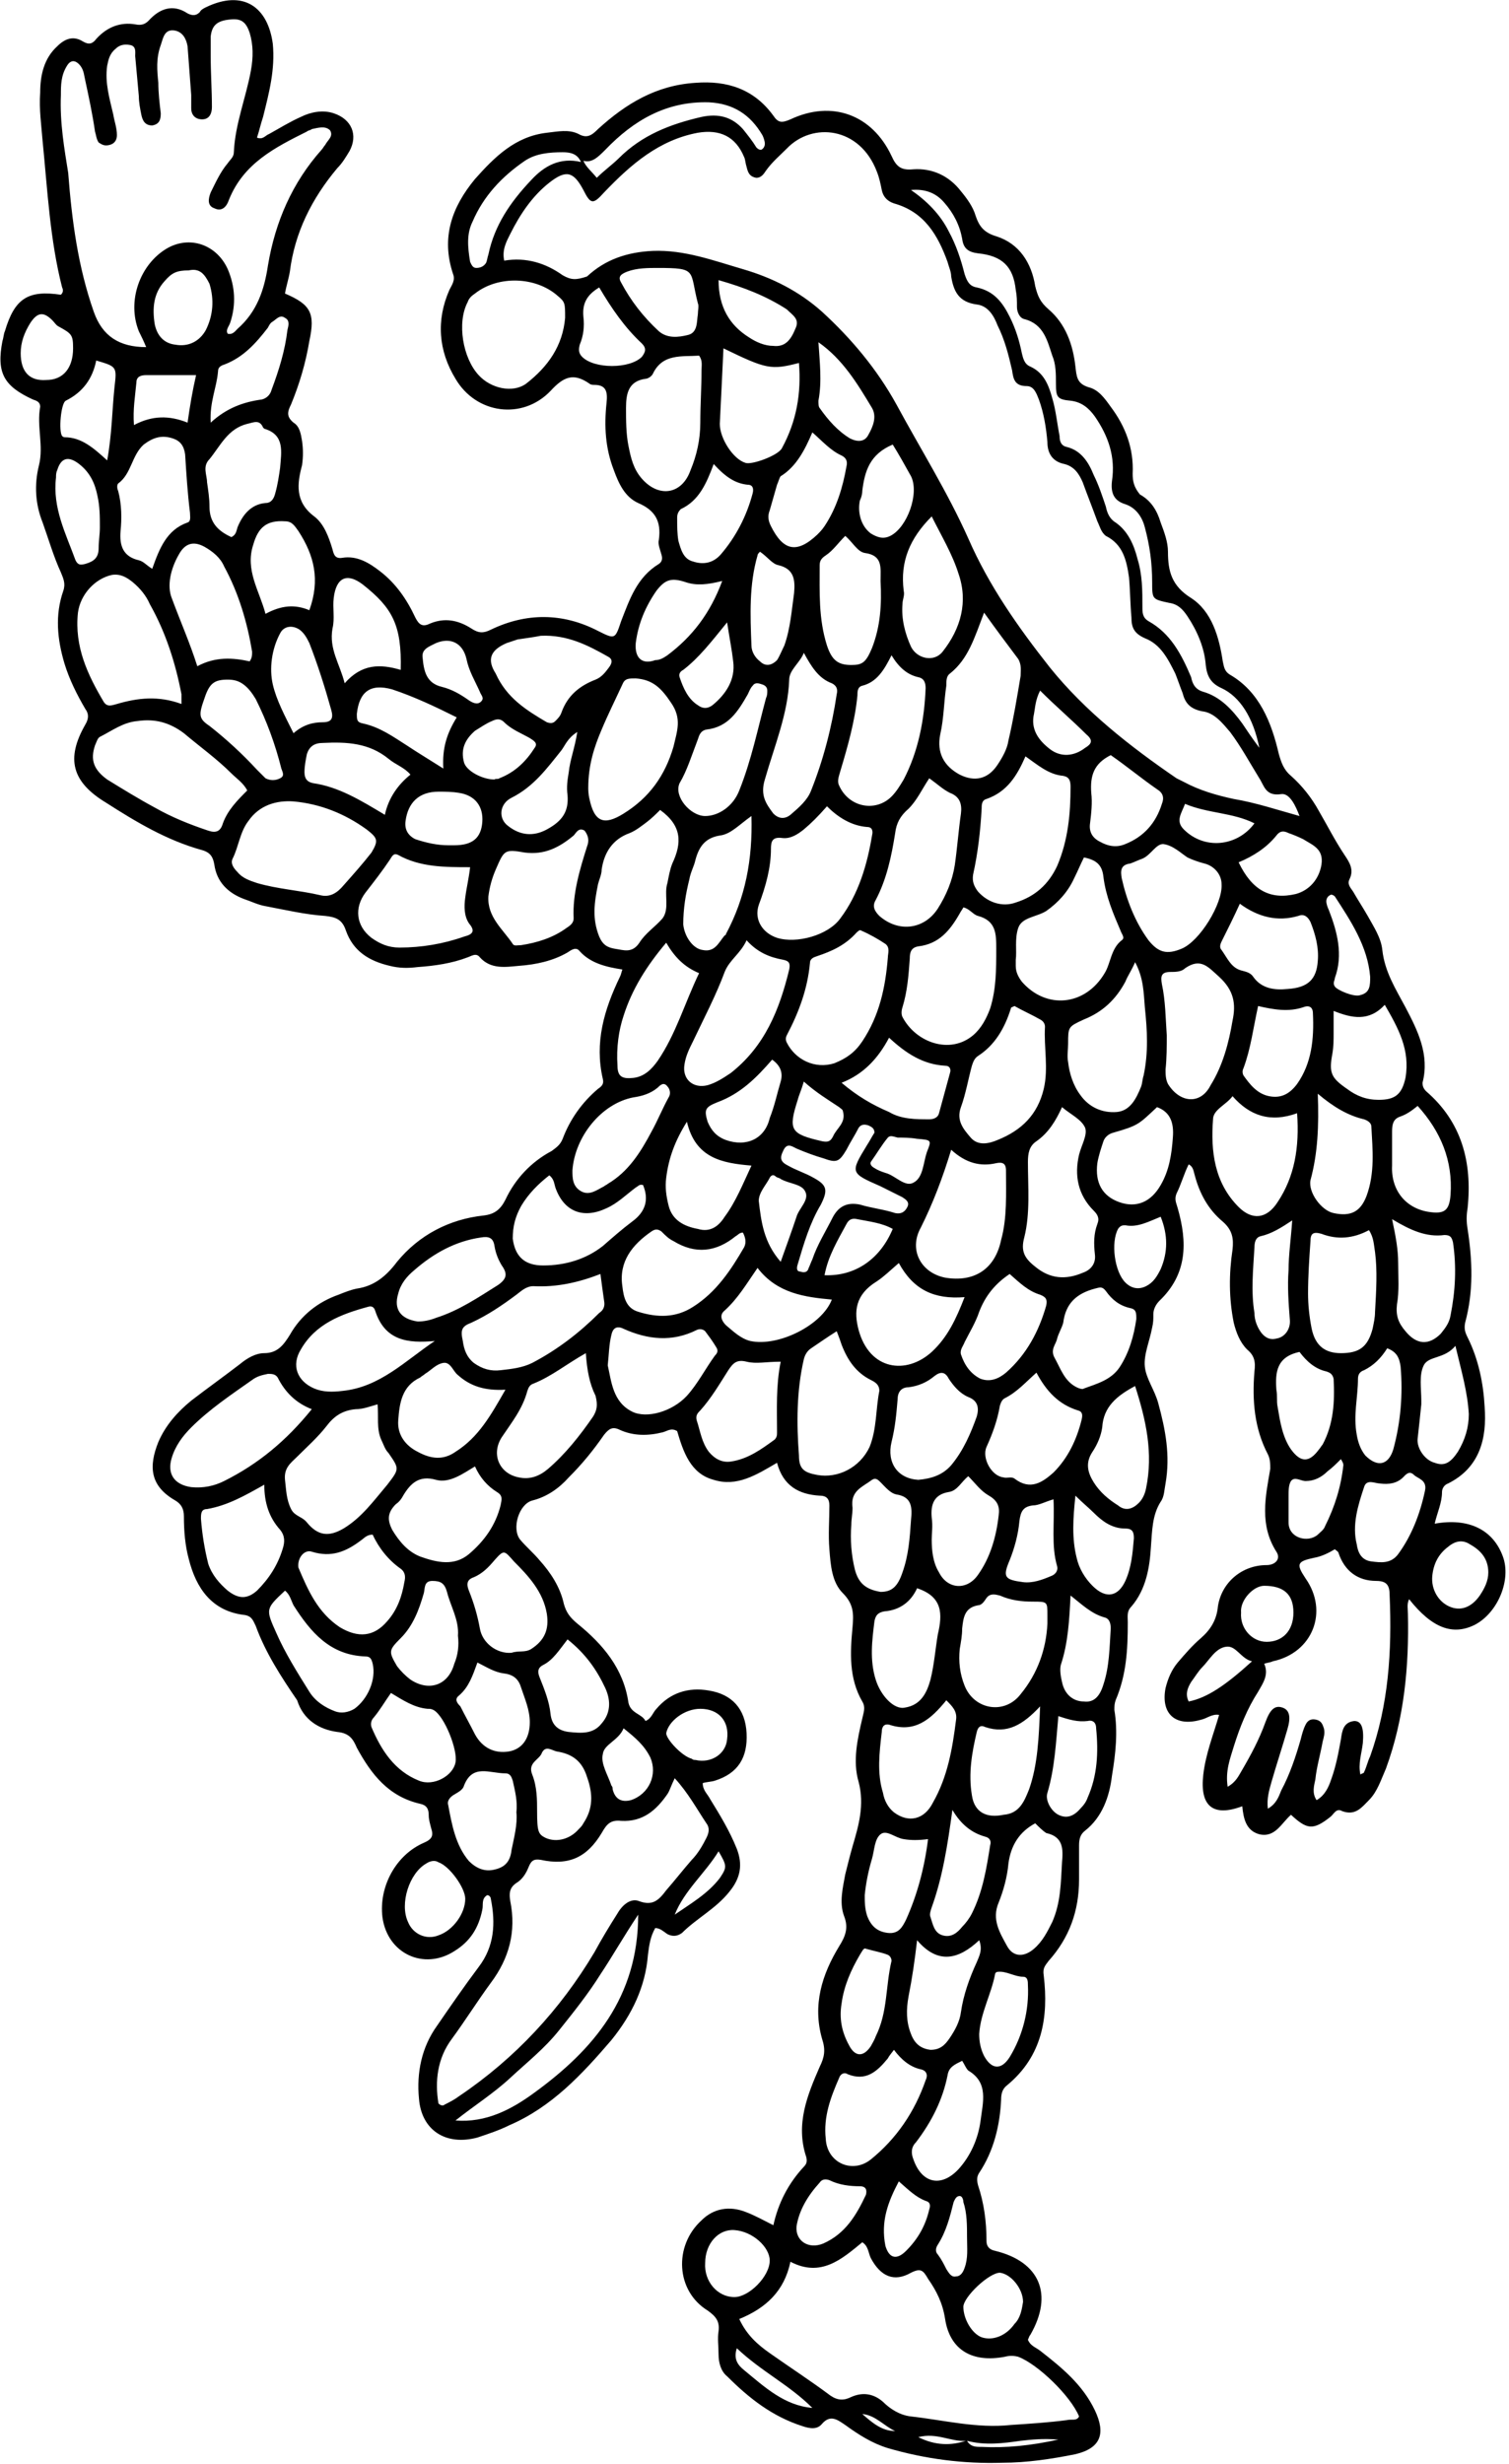 <?xml version="1.0" encoding="utf-8"?>
<!-- Generator: Adobe Illustrator 25.2.1, SVG Export Plug-In . SVG Version: 6.00 Build 0)  -->
<svg version="1.1" id="Ebene_1" xmlns="http://www.w3.org/2000/svg" xmlns:xlink="http://www.w3.org/1999/xlink" x="0px" y="0px"
	 width="123.9px" height="202.3px" viewBox="0 0 123.9 202.3" style="enable-background:new 0 0 123.9 202.3;" xml:space="preserve"
	>
<path d="M27.7,142.2c1,0.1,1.3,0.6,1.6,1.3c1.2,2.2,2.6,4,5.2,4.6c0.5,0.1,0.7,0.4,0.7,0.9c0,0.4,0.1,0.7,0.2,1.1
	c0.2,0.6,0.1,0.9-0.6,1.2c-2.3,1-3.7,3.6-3.4,6.1c0.4,3,3.4,4.4,5.9,2.8c1.3-0.8,2-1.9,2.3-3.4c0.1-0.4-0.1-0.9,0.4-1.2
	c0.2,0,0.3,0.2,0.3,0.3c0.4,2,0.3,3.9-1,5.6c-1.2,1.6-2.3,3.2-3.4,4.8c-1.3,1.8-1.7,3.9-1.5,6c0.2,2.6,2.2,3.9,4.8,3.2
	c0.9-0.3,1.8-0.6,2.6-1c3.5-1.5,6-4.2,8.4-7c1.7-2.1,2.8-4.4,3-7c0.1-0.8,0.2-1.5,0.6-2.2c0.4,0,0.7,0.3,1,0.5
	c0.4,0.2,0.8,0.2,1.2-0.1c1.2-1.2,2.8-2,3.9-3.4c0.9-1.1,1.1-2.2,0.6-3.5c-0.6-1.5-1.4-2.8-2.2-4.1c-0.2-0.4-0.6-0.7-0.6-1.3
	c0.3-0.1,0.7-0.1,1-0.2c1.9-0.6,2.7-1.9,2.6-3.9c-0.1-2-1.2-3.2-3.1-3.5c-1.7-0.3-3.2,0.2-4.3,1.5c-0.3,0.3-0.4,0.8-0.9,1
	c-0.3-0.6-1.2-0.6-1.4-1.5c-0.4-2.8-2.1-4.8-4.2-6.5c-0.6-0.5-0.9-0.9-1.1-1.6c-0.3-1.4-1.1-2.6-2-3.6c-0.5-0.6-1.1-1.1-1.6-1.7
	c-0.7-0.9-0.1-2.9,1-3.2c1.2-0.3,2.2-1,3-1.9c1.1-1.1,2-2.2,2.9-3.5c0.4-0.5,0.7-0.7,1.3-0.4c1.1,0.5,2.3,0.5,3.5,0.2
	c0.4-0.1,0.7-0.4,1.2-0.1c0.5,1.7,1.1,3.5,3,4c1.9,0.6,3.5-0.4,5.2-1.4c0.5,1.9,1.8,2.6,3.5,2.7c0.6,0,0.8,0.3,0.8,0.8
	c0,1.2-0.1,2.4,0,3.6c0.1,1.3,0.2,2.7,1.1,3.6c0.9,0.9,0.9,1.7,0.8,2.8c-0.2,2.1-0.3,4.2,0.8,6.1c0.3,0.5,0.1,0.9,0,1.4
	c-0.4,1.7-0.8,3.5-0.3,5.2c0.5,1.9,0,3.6-0.5,5.3c-0.2,0.7-0.4,1.5-0.6,2.3c-0.2,1.1-0.5,2.3-0.1,3.4c0.4,1,0.1,1.7-0.4,2.5
	c-1.4,2.3-2.2,4.8-1.4,7.6c0.3,0.9,0.2,1.5-0.2,2.3c-1,2.3-2,4.7-1.1,7.4c0.1,0.4,0,0.6-0.2,0.8c-1.3,1.4-2.1,3-2.5,4.8
	c-0.8-0.4-1.5-0.8-2.3-1.1c-1.3-0.5-2.6-0.3-3.6,0.7c-2.3,2.1-2.1,5.8,0.5,7.4c0.7,0.5,1,0.9,0.9,1.7c-0.1,0.6,0,1.2,0,1.9
	c0,0.7,0.2,1.4,0.7,1.8c1.8,1.8,3.7,3.3,6.2,4.1c0.6,0.2,1.2,0.3,1.6-0.2c0.7-0.8,1.3-0.3,1.9,0.1c1.1,0.8,2.2,1.5,3.5,1.9
	c3.1,0.9,6.2,1.3,9.4,1.2c2,0,4-0.3,6-0.7c2.1-0.5,2.5-1.7,1.6-3.6c-1-2.1-2.7-3.5-4.5-4.9c-0.4-0.3-0.8-0.4-1-0.9
	c0.1-0.2,0.1-0.3,0.2-0.4c1.9-3.3,0.8-6-2.9-6.9c-0.5-0.1-0.7-0.4-0.7-0.8c0-1.6-0.2-3.1-0.7-4.6c-0.1-0.4-0.1-0.7,0.1-1
	c1.2-1.8,1.7-3.9,1.8-6c0-0.5,0.1-0.9,0.5-1.2c2.9-2.4,3.4-5.6,3-9c-0.1-0.6,0.1-0.8,0.4-1.2c1.7-1.9,2.5-4.1,2.5-6.7
	c0-0.9,0-1.9,0-2.8c0-0.5,0.1-0.9,0.5-1.2c1.4-1.1,2-2.8,2.2-4.5c0.3-1.8,0.5-3.6,0.2-5.4c0-0.3,0-0.5,0.1-0.8c0.9-2.1,1-4.2,1-6.4
	c0-0.5-0.1-0.9,0.3-1.3c1.2-1.4,1.5-3.2,1.6-4.9c0.1-1.3,0.1-2.6,0.8-3.7c0.3-0.4,0.3-1,0.4-1.5c0.4-2.3,0-4.4-0.6-6.6
	c-0.3-1.1-1-2-1.1-3c-0.1-1,0.4-2.1,0.6-3.2c0.1-0.4,0.1-0.7,0.1-1.1c0-0.4,0.2-0.8,0.5-1.1c2.3-2.2,2.3-4.8,1.5-7.6
	c-0.1-0.4-0.3-0.7-0.1-1.2c0.4-0.8,0.6-1.6,1-2.4c0.4,0.2,0.4,0.6,0.5,0.9c0.4,1.5,1.1,2.8,2.3,3.8c0.8,0.7,0.9,1.4,0.8,2.3
	c-0.3,2-0.3,4,0.1,6c0.2,0.8,0.5,1.6,1.1,2.2c0.6,0.5,0.7,1,0.6,1.8c-0.2,2.4,0,4.7,1.1,6.8c0.2,0.4,0.2,0.8,0.2,1.2
	c-0.4,2.3-0.9,4.6,0.5,6.8c0.4,0.6-0.1,1.1-0.8,1.1c-2,0-3.7,1.4-4,3.4c-0.1,1.1-0.6,1.9-1.4,2.6c-0.7,0.6-1.3,1.3-1.9,2
	c-0.5,0.6-0.8,1.3-1,2.1c-0.4,2.1,0.8,3.2,2.9,2.6c0.5-0.1,0.9-0.5,1.5-0.4c-0.5,1.7-1.1,3.2-1.3,4.9c-0.3,2.6,0.8,3.5,3.2,2.6
	c0.1,1,0.3,2,1.4,2.3c1.3,0.3,1.8-0.9,2.6-1.6c1.3,1.2,1.8,1.3,3.2,0.2c0.3-0.2,0.5-0.8,1-0.5c1.1,0.4,1.6-0.3,2.2-0.9
	c0.7-0.7,1-1.7,1.4-2.6c1.5-4.1,1.9-8.4,1.8-12.7c0-0.4-0.1-0.8,0.1-1.2c1.9,2.4,3.6,3,5.4,2.1c1.9-1,3-3.7,2.3-5.6
	c-0.8-2.2-2.8-3.2-5.6-2.7c0.2-0.9,0.6-1.7,0.6-2.6c0-0.3,0.2-0.6,0.5-0.7c2.6-1.3,3.2-3.7,3-6.3c-0.1-1.9-0.5-3.9-1.4-5.7
	c-0.2-0.4-0.3-0.7-0.2-1.2c0.7-2.6,0.6-5.1,0.2-7.7c-0.1-0.6-0.1-1.1,0-1.7c0.4-3.8-0.5-7.1-3.4-9.6c-0.2-0.2-0.3-0.4-0.3-0.7
	c0.6-2.3-0.4-4.3-1.4-6.2c-0.8-1.5-1.7-2.9-1.9-4.7c-0.1-1-0.7-1.9-1.2-2.8c-0.4-0.7-0.8-1.3-1.2-2c-0.2-0.3-0.5-0.6-0.3-1
	c0.4-0.8,0-1.4-0.4-2c-0.8-1.2-1.4-2.4-2.1-3.6c-0.6-1.1-1.4-2.1-2.3-2.9c-0.6-0.5-0.8-1.1-1-1.8c-0.6-2.6-1.6-5.1-4-6.5
	c-0.5-0.3-0.5-0.7-0.6-1.1c-0.3-2-0.9-4.1-2.6-5.2c-1.6-1-1.9-2.2-1.9-3.8c0-0.8-0.3-1.6-0.6-2.4c-0.3-1-0.8-1.8-1.7-2.3
	C93.1,40,93,39.5,93,38.9c0.1-2.1-0.6-3.9-1.8-5.5c-0.5-0.7-1-1.4-1.8-1.6c-1-0.3-1-0.9-1.1-1.7c-0.2-1.8-0.8-3.5-2.2-4.7
	c-0.7-0.6-0.9-1.1-1.1-1.9c-0.3-1.9-1.3-3.5-3.2-4.1c-1-0.3-1.4-0.8-1.7-1.7c-0.2-0.7-0.7-1.4-1.2-2c-1-1.3-2.4-1.9-3.9-1.8
	c-1,0.1-1.4-0.2-1.8-1.1c-1.6-3.4-4.9-4.6-8.3-3c-0.7,0.3-1,0.3-1.4-0.3c-1.6-2.2-3.8-2.9-6.4-2.7c-3.2,0.2-5.7,1.7-8,3.8
	c-0.5,0.5-0.9,0.8-1.6,0.4c-0.8-0.4-1.7-0.2-2.6-0.1c-2.6,0.3-4.3,2-5.9,3.8c-1.9,2.3-2.8,4.8-1.8,7.8c0.2,0.5-0.1,0.9-0.3,1.3
	c-1.1,2.5-0.9,5,0.5,7.3c1.7,2.9,5.5,3.4,7.8,1c1.1-1.2,1.9-1.5,3.2-0.6c0.1,0.1,0.3,0.1,0.4,0.1c1,0,1.1,0.6,1,1.5
	c-0.2,1.9-0.1,3.7,0.6,5.5c0.4,1.1,0.9,2.2,2,2.7c1.4,0.6,1.9,1.5,1.7,3c-0.1,0.4,0.1,0.8,0.2,1.2c0.1,0.3,0.1,0.6-0.2,0.8
	c-1.8,1.1-2.4,2.9-3.1,4.7c-0.5,1.5-0.5,1.5-1.9,0.8c-2.9-1.5-5.9-1.5-8.8-0.1c-0.6,0.3-1,0.3-1.6-0.1c-1.1-0.7-2.2-0.9-3.4-0.4
	c-0.6,0.3-0.9,0.1-1.2-0.5c-0.7-1.5-1.6-2.8-2.9-3.8c-0.9-0.7-1.9-1.3-3.1-1.1c-0.6,0.1-0.7-0.3-0.8-0.7c-0.3-1-0.7-2.1-1.5-2.7
	c-1.6-1.2-1.4-2.7-1-4.2c0.1-0.7,0.1-1.3,0-2c-0.1-0.6-0.2-1.2-0.7-1.5c-0.6-0.5-0.5-0.9-0.2-1.5c0.7-1.7,1.2-3.4,1.5-5.2
	c0.5-2.3,0.1-3-2-3.9c0.1-0.6,0.3-1.2,0.4-1.8c0.4-3.2,1.8-6,3.9-8.5c0.4-0.4,0.7-0.9,1-1.4c0.7-1.3,0.2-2.6-1.3-3.1
	c-0.9-0.3-1.9-0.1-2.7,0.3c-0.9,0.4-1.7,0.9-2.6,1.4c-0.3,0.1-0.5,0.5-1,0.3c0.2-0.6,0.3-1.1,0.5-1.7c0.5-2,1-3.9,0.8-6
	C22,0.6,20-0.9,16.9,0.6c-0.2,0.1-0.4,0.2-0.5,0.4c-0.3,0.3-0.6,0.3-1,0.1c-1.2-0.8-2.3-0.4-3.2,0.6C11.9,2,11.6,2.1,11.1,2
	C9.9,1.8,8.8,2.2,7.9,3.2C7.6,3.6,7.3,3.7,6.8,3.4C6,2.9,5.3,3.2,4.7,3.8c-1.1,1-1.4,2.4-1.4,3.8c-0.1,1.4,0.1,2.7,0.2,4
	c0.4,4,0.6,8.1,1.6,12c0.1,0.2,0.1,0.4-0.1,0.6c-2.7-0.4-3.8,0.3-4.6,3c-0.1,0.2-0.1,0.5-0.2,0.8c-0.5,2.6,0.1,3.7,2.5,4.8
	c0.3,0.1,0.6,0.2,0.6,0.6c-0.3,1.6,0.3,3.2-0.1,4.8c-0.4,1.6-0.3,3.2,0.3,4.7c0.5,1.4,0.9,2.8,1.5,4.1c0.2,0.5,0.4,0.9,0.2,1.5
	c-0.7,2-0.5,4,0.1,6c0.4,1.3,1,2.5,1.7,3.7c0.3,0.4,0.3,0.8,0,1.3c-1.6,2.8-1.1,4.7,1.7,6.4c2.5,1.6,5,3.1,7.9,3.9
	c0.7,0.2,0.9,0.6,1,1.2c0.2,1.4,1.1,2.3,2.4,2.8c0.6,0.2,1.2,0.5,1.8,0.6c1.6,0.3,3.3,0.7,4.9,0.8c0.9,0.1,1.4,0.3,1.7,1.2
	c0.6,1.7,1.9,2.5,3.6,2.9c0.8,0.2,1.5,0.2,2.3,0.1c1.4-0.1,2.8-0.3,4.1-0.8c0.3-0.1,0.7-0.4,1,0c0.9,1,2.1,0.8,3.2,0.7
	c1.4-0.1,2.8-0.4,4-1.1c0.3-0.2,0.7-0.5,1-0.1c0.9,1,2.2,1.3,3.5,1.5c-0.1,0.3-0.1,0.4-0.2,0.6c-1.3,2.7-2.1,5.4-1.4,8.4
	c0.1,0.4-0.1,0.6-0.4,0.8c-1.3,1.1-2.3,2.5-2.9,4.1c-0.2,0.5-0.5,0.7-0.9,1c-1.7,0.9-3,2.3-3.8,4c-0.4,0.8-0.9,1.2-1.8,1.3
	c-2.8,0.3-5.3,1.6-7.1,3.8c-0.9,1.2-1.9,2-3.3,2.2c-0.5,0.1-1,0.3-1.5,0.5c-1.7,0.6-3.1,1.7-4,3.3c-0.5,0.8-1,1.5-2.1,1.5
	c-0.7,0-1.4,0.4-2,0.9c-1.3,1-2.7,2-4,3c-1.1,0.9-2.1,2-2.7,3.4c-0.8,2-0.7,3.6,1.4,4.8c0.5,0.3,0.7,0.7,0.7,1.3
	c0,1.2,0.1,2.4,0.4,3.5c0.6,2.4,1.9,4.3,4.6,4.6c0.6,0.1,0.7,0.5,0.9,0.9c0.8,2.2,2.1,4.2,3.4,6.1C24.9,141.2,26.2,142,27.7,142.2z
	 M34.4,146.2c-2-0.8-3.1-2.5-3.9-4.4c-0.1-0.3,0-0.6,0.2-0.8c0.5-0.6,0.9-1.3,1.4-2c1,0.6,1.9,1.2,3,1.3c0.2,0,0.3,0,0.5,0.1
	c0.9,0.5,2,3.3,1.8,4.3C37.2,145.8,35.6,146.7,34.4,146.2z M31.3,118.2c0.2,0.4,0.3,0.8,0.6,1.1c0.9,1.3,0.9,1.3-0.1,2.6
	c-1.1,1.3-2.1,2.7-3.6,3.6c-1.2,0.7-2.1,0.6-3-0.5c-0.4-0.5-1-0.5-1.3-1.1c-0.4-0.8-0.4-1.6-0.5-2.4c-0.1-1,0.5-1.4,1-1.9
	c0.8-0.8,1.7-1.6,2.4-2.5c0.6-0.8,1.3-1.3,2.4-1.4c0.6,0,1.1-0.2,1.8-0.4C31.1,116.3,30.9,117.3,31.3,118.2z M33.1,122.8
	c0.6-1,1.3-1.7,2.7-1.3c1.1,0.3,2.2-0.5,3.2-1.1c0.4,0.9,1,1.6,1.8,2.1c0.5,0.3,0.4,0.6,0.3,1.1c-0.4,1.6-1.3,2.9-2.6,4
	c-1.2,1-2.6,0.7-4,0.2c-1-0.4-1.7-1.2-2.3-2.2c-0.4-0.8-0.4-1.4,0.3-2.1C32.8,123.3,33,123,33.1,122.8z M32.7,116.6
	c0.1-1.4,0.3-2.8,1.8-3.5c0.1-0.1,0.3-0.2,0.4-0.3c0.5-0.3,0.9-0.8,1.5-0.9c0.6-0.1,0.8,0.7,1.2,1c1,0.9,2.2,1.3,3.9,1.2
	c-1.2,2.1-2.2,3.9-4.1,5.1c-1,0.7-2,0.6-3.1,0C33.3,118.7,32.6,117.8,32.7,116.6z M37.7,139.2c0.8-0.7,1.1-1.6,1.5-2.7
	c0.8,0.4,1.4,0.8,2.2,0.9c0.8,0.1,1.2,0.5,1.4,1.2c0.3,0.9,0.7,1.8,0.7,2.8c0,1.3-0.6,2.2-1.7,2.4c-1.2,0.2-2.2-0.3-2.8-1.4
	c-0.4-0.8-0.8-1.5-1.2-2.3C37.5,139.8,37.3,139.5,37.7,139.2z M37.3,136.6c-0.5,1.8-2.1,2.3-3.6,1.3c-0.4-0.3-0.8-0.7-1.1-1.1
	c-0.7-1.2-0.7-1.3,0.3-2.3c1-1,1.5-2.3,1.9-3.7c0.1-0.4,0-1,0.7-1c0.7,0,1,0.2,1.2,0.9c0.3,1.2,1,2.3,0.9,3.6
	C37.7,135.1,37.6,135.9,37.3,136.6z M25.6,127.4c1.6,0.5,2.8,0,4-0.9c0.3-0.2,0.5-0.5,1-0.5c0.5,1.1,1.3,2.1,2.3,2.8
	c0.4,0.3,0.4,0.7,0.3,1.1c-0.2,1.2-0.6,2.3-1.4,3.2c-1.1,1.3-2.4,1.4-3.9,0.5c-1.8-1.2-2.6-3-3.4-4.9
	C24.4,127.9,25,127.2,25.6,127.4z M36,158.9c-1,0.4-2.1-0.1-2.5-1.1c-0.7-1.5,0.1-4,1.5-4.8c0.3-0.2,0.7-0.3,1-0.1
	c0.9,0.3,2.2,2.1,2.2,3C38.2,157.1,37.2,158.5,36,158.9z M40.6,153.5c-0.8,0.2-1.5-0.1-2.1-0.7c-1.1-1.3-1.4-3-1.7-4.6
	c-0.1-0.3,0.1-0.6,0.4-0.8c0.3-0.2,0.8-0.4,0.9-0.8c0.7-1.8,2.1-1,3.4-1c0.4,0,0.5,0.3,0.6,0.6c0.2,0.9,0.4,1.7,0.3,2.6
	c0.1,1-0.2,2.1-0.4,3.1C41.9,152.8,41.5,153.3,40.6,153.5z M43.9,171.8c-1.9,1.4-4,2.5-6.5,2.3c1.5-1.2,3.1-2.2,4.5-3.5
	c1.4-1.3,2.8-2.4,4-3.9c1.2-1.5,2.4-3,3.4-4.6c1-1.5,1.9-3.1,3.1-4.9C52.4,164,48.7,168.3,43.9,171.8z M59,152
	c0.7,1.2,0.7,1.3,0.1,2.2c-1,1.3-2.4,2.1-3.7,3C56.2,155.2,57.9,153.8,59,152z M57.5,140.3c1.5,0,2.4,1,2.2,2.5
	c-0.1,1.2-1.3,2-2.6,1.7c-0.1,0-0.2,0-0.3-0.1c-0.8-0.2-2.1-1.6-2.1-2.1C54.9,141.3,56.2,140.3,57.5,140.3z M54.8,147.3
	c0.2-0.3,0.3-0.7,0.6-1.3c1.1,1.2,1.8,2.5,2.6,3.7c0.3,0.4,0.2,0.8,0,1.2c-0.3,0.6-0.7,1.3-1.2,1.8c-0.7,0.8-1.4,1.7-2.1,2.5
	c-0.6,0.8-1.1,1.3-2.2,0.9c-0.7-0.3-1.4,0.3-1.8,1c-0.7,1.1-1.3,2.1-1.9,3.2c-2.8,4.7-6.5,8.7-11.1,11.8c-0.4,0.3-0.8,0.5-1.2,0.7
	c-0.1,0.1-0.3,0.1-0.5-0.1c-0.3-1.8-0.1-3.7,1.1-5.3c1.1-1.5,2.1-3.1,3.2-4.6c1.5-2,2.1-4.2,1.6-6.7c-0.1-0.6-0.1-1.1,0.5-1.5
	c0.5-0.3,0.8-0.8,1-1.3c0.2-0.5,0.4-0.7,1-0.6c2.3,0.5,3.8-0.2,5-2.2c0.4-0.7,0.7-1.1,1.6-1C52.8,149.6,53.9,148.6,54.8,147.3z
	 M43.7,145.7c-0.4-1,0.6-1.2,0.8-1.8c0.3-0.6,0.8-0.2,1.2-0.1c1.3,0.2,2.1,0.8,2.5,2.1c0.5,1.4,0.5,2.6-0.3,3.8
	c-0.1,0.2-0.2,0.3-0.4,0.5c-0.7,0.8-1.8,1.1-2.7,0.7c-0.6-0.3-0.7-0.5-0.7-2.2C44.1,147.8,44.1,146.7,43.7,145.7z M51.2,141.9
	c1,0.8,1.7,1.4,2.2,2.4c0.6,1.4-0.1,3-1.6,3.5c-0.8,0.2-1.3-0.1-1.5-0.9c0-0.1,0-0.2-0.1-0.3c-0.3-0.9-0.9-1.8-0.7-2.6
	C49.6,143.2,50.8,142.9,51.2,141.9z M46.6,134.6c1.5,1.2,2.4,2.5,3.1,4c0.5,1.1,0.4,2.1-0.3,2.9c-0.7,0.9-1.7,0.8-2.7,0.7
	c-0.8-0.1-1.4-0.5-1.5-1.5c-0.1-1-0.5-2-0.9-3c-0.2-0.5-0.1-0.8,0.3-1C45.4,136.3,45.9,135.5,46.6,134.6z M44.9,132.5
	c0.2,1.3-0.2,2.2-1.3,2.9c-0.5,0.3-1,0.1-1.6,0.3c-1.2,0.1-2.4-0.8-2.6-2c-0.2-1.1-0.5-2.1-0.9-3.1c-0.2-0.5-0.2-0.9,0.4-1.1
	c0.7-0.3,1.2-0.8,1.7-1.4c0.8-0.9,0.8-0.8,1.6,0.1C43.4,129.4,44.6,130.7,44.9,132.5z M48.7,116.3c-1.1,1.6-2.3,3.1-3.7,4.3
	c-0.7,0.6-1.5,0.9-2.4,0.7c-1.6-0.3-2.3-1.9-1.4-3.3c0.8-1.2,1.7-2.3,2.1-3.8c0.1-0.3,0.2-0.5,0.5-0.6c1.5-0.6,2.7-1.6,4.3-2.5
	c0.1,1.4,0.3,2.5,0.8,3.5C49.1,115.4,49,115.8,48.7,116.3z M49.2,107.8c-1.6,1.6-3.4,3-5.5,4.1c-0.8,0.4-1.7,0.5-2.6,0.6
	c-0.8,0.1-1.5-0.1-2.2-0.6c-0.6-0.5-0.8-1.1-0.9-1.8c-0.2-0.9-0.1-1.2,0.7-1.5c1.3-0.6,2.5-1.4,3.7-2.3c0.4-0.3,0.8-0.7,1.4-0.7
	c1.9,0.1,3.7-0.3,5.5-1c0.1,0.8,0.2,1.5,0.3,2.2C49.7,107.3,49.5,107.6,49.2,107.8z M56.4,114.6c-1.2,1.3-3.3,1.9-4.5,1.3
	c-1.6-0.8-1.7-2.5-2-3.8c0.1-0.9,0.1-1.7,0.3-2.5c0.1-0.5,0.4-0.8,1-0.5c2,0.9,4,1.1,6,0.1c0.2-0.1,0.5-0.1,0.7,0.1
	c0.3,0.4,0.6,0.8,0.9,1.3c0.2,0.3,0.1,0.5-0.1,0.7C57.9,112.4,57.3,113.6,56.4,114.6z M89.6,65.1c-0.1-1.4,0.2-2.4,1.6-3.1
	c1.3,0.9,2.5,1.9,3.8,2.8c0.5,0.3,0.6,0.7,0.4,1.2c-0.5,1.6-1.5,2.7-3,3.3c-0.7,0.3-1.4,0.2-2.1-0.2c-0.6-0.3-0.9-0.8-0.8-1.5
	C89.6,66.8,89.7,65.9,89.6,65.1z M112.9,107.7c0,0.5-0.1,0.9-0.2,1.4c-0.4,1.5-1.1,2-2.6,2c-1.3,0-2.1-0.6-2.4-2
	c-0.2-1-0.3-2-0.3-2.9c0-1.4,0.1-2.9,0.2-4.3c0-0.6,0.2-0.8,0.9-0.6c1.3,0.5,2.6,0.4,3.9-0.3c0.4,0.6,0.4,1.2,0.5,1.8
	C113.1,104.3,113,106,112.9,107.7z M113.9,110.7c0.8,0.3,1,0.8,1.1,1.5c0.2,2.3,0,4.6-0.6,6.8c-0.4,1.3-1.3,1.5-2.3,0.5
	c-0.4-0.5-0.6-1.1-0.7-1.7c-0.3-1.6,0.1-3.1,0.1-4.6c0-0.4,0.2-0.6,0.5-0.7C112.8,112.1,113.4,111.5,113.9,110.7z M110.3,120.3
	c-0.2,1.8-0.7,3.4-1.5,5c-0.1,0.3-0.4,0.5-0.6,0.7c-0.8,0.7-2.4,0.3-2.4-1c0-0.7,0-1.4,0-2.2c0-0.4,0-0.9,0.2-1.2
	c0.3-0.4,0.8,0,1.2,0c0.7,0,1.3-0.3,1.8-0.8c0.4-0.3,0.7-0.6,1.1-1C110.2,120,110.3,120.1,110.3,120.3z M105.7,81.2
	c-1,0.1-2.1,0-2.8-1c-0.2-0.3-0.5-0.4-0.9-0.5c-0.9-0.2-1.2-1-1.7-1.7c-0.2-0.2-0.1-0.5,0-0.7c0.5-1,1-2,1.5-3.1
	c1.5,1.1,3.1,1.5,4.8,1c0.5-0.2,0.8,0.1,1,0.5c0.4,1,0.7,2.1,0.6,3.2C108.1,80.4,107.4,81.1,105.7,81.2z M106.5,89
	c-0.6,0.8-1.3,1.2-2.3,1c-1-0.2-1.6-1-2.1-1.7c-0.1-0.2-0.1-0.4,0-0.6c0.6-1.6,0.8-3.3,1.2-5.1c1.3,0.3,2.5,0.5,3.7,0.1
	c0.5-0.2,0.8,0,0.8,0.5C107.9,85.3,107.7,87.3,106.5,89z M97.5,70.4c0.4,0.2,1,0.4,1.4,0.5c0.8,0.2,1.4,0.9,1.4,1.7
	c0.1,1.6-1.8,4.7-3.3,5.3c-1.2,0.5-1.9,0.3-2.7-0.7c-1.1-1.5-1.8-3.3-2.2-5.1c-0.1-0.6-0.1-1.1,0.7-1.2c0.3-0.1,0.7-0.3,1-0.4
	c0.7-0.3,1.1-1.2,1.7-1.2C96.3,69.4,96.9,70,97.5,70.4z M97.3,66c1.9,0.8,3.9,0.7,5.7,1.6c-1.4,1.9-4.1,2.2-5.8,0.5
	C96.5,67.4,97,66.8,97.3,66z M79.8,157.1c-0.2,0.4-0.5,0.8-0.8,1.1c-0.4,0.5-0.9,0.9-1.6,0.7c-0.7-0.2-0.8-0.9-1-1.5
	c-0.1-0.2,0-0.5,0.1-0.8c0.9-2.5,1.3-5.1,1.7-8c0.7,1.2,1.6,1.9,2.7,2.2c0.4,0.1,0.5,0.4,0.4,0.7C81,153.4,80.7,155.3,79.8,157.1z
	 M80.2,161.1c-0.6,1.3-1.1,2.7-1.3,4.1c-0.1,0.8-0.5,1.5-0.9,2.1c-0.4,0.6-0.8,1-1.6,1c-0.8-0.1-1.3-0.5-1.6-1.3
	c-0.4-1-0.4-2-0.2-3.1c0.3-1.5,0.5-2.9,0.7-4.6c1.7,2,3.4,1.6,5.1,0C80.7,160.1,80.4,160.6,80.2,161.1z M63.2,96.7
	c0.1-0.2,0.3-0.3,0.5-0.1c0.1,0.1,0.3,0.1,0.4,0.2c0.7,0.4,1.7,0.4,2,1c0.4,0.7-0.5,1.4-0.7,2.1c-0.4,1.2-0.8,2.3-1.3,3.7
	c-1.4-1.6-1.6-3.3-1.8-5C62.3,97.9,62.9,97.3,63.2,96.7z M59.6,93.6c-0.8-0.3-1.2-0.8-1.5-1.5c-0.3-1-0.2-1.2,0.8-1.6
	c1.9-0.7,3.2-2,4.5-3.5c0.7,0.5,0.9,1.1,0.7,1.8c-0.3,1-0.5,2-0.9,3C62.8,93.5,61.3,94.2,59.6,93.6z M65.5,103.8
	c0.5-1.7,1-3.4,1.9-4.9c0.6-1.2,0.5-1.6-0.6-2.2c-0.7-0.4-1.4-0.6-2.1-1c-0.6-0.3-0.7-0.6-0.4-1.2c0.3-0.7,0.7-0.4,1.1-0.2
	c0.7,0.3,1.5,0.6,2.2,0.8c1.1,0.4,1.3,0.3,1.9-0.7c0.3-0.6,0.7-1.2,1-1.8c0.2-0.3,0.5-0.3,0.8-0.2c0.2,0.1,0.5,0.2,0.5,0.6
	c-0.2,0.3-0.4,0.7-0.6,1c-1.4,2.3-1.4,2.3,1.1,3.4c0.6,0.3,1.2,0.6,1.8,0.9c0.3,0.2,0.6,0.4,0.4,0.8c-0.2,0.4-0.5,0.6-1,0.5
	c-0.9-0.3-1.9-0.4-2.9-0.7c-1-0.2-1.7,0.1-2.2,1c-0.6,1.2-1.3,2.3-1.7,3.5c-0.1,0.2-0.2,0.5-0.3,0.7c-0.1,0.4-0.4,0.4-0.7,0.3
	C65.4,104.4,65.4,104.1,65.5,103.8z M64.8,55.8c0-0.8,0.9-1.4,1.2-2.2c0.6,1.1,1.2,2.1,2.3,2.5c0.4,0.2,0.5,0.5,0.4,0.9
	c-0.4,2.7-1.1,5.4-2.1,7.9c-0.3,0.8-1,1.4-1.7,2c-0.5,0.4-1,0.3-1.4-0.1c-0.6-0.8-1.1-1.5-0.7-2.8C63.6,61.2,64.7,58.6,64.8,55.8z
	 M62.4,54.3c-0.4-0.3-0.7-0.8-0.7-1.3c-0.1-2.5-0.2-5,0.5-7.4c0-0.1,0.1-0.2,0.2-0.3c0.6,0.4,1,1,1.5,1.1c1.3,0.3,1.4,1.2,1.3,2.3
	c-0.2,1.4-0.3,2.9-0.8,4.3c-0.2,0.4-0.4,0.9-0.6,1.2C63.3,54.7,62.8,54.7,62.4,54.3z M83.6,76.2c0.3-0.9,1.5-0.9,2.3-1.4
	c1-0.7,1.8-1.6,2.3-2.7c0.3-0.6,0.5-1.1,0.8-1.7c1,0.2,1.5,0.6,1.6,1.6c0.2,1.6,0.8,3,1.4,4.4c0.1,0.3,0.4,0.6,0.1,0.8
	c-0.9,0.7-0.9,1.9-1.4,2.7c-1.6,2.7-4.8,3-6.8,0.7c-0.3-0.4-0.5-0.8-0.5-1.3c0-0.2,0-0.3,0-0.5C83.5,78.1,83.3,77.1,83.6,76.2z
	 M85.4,83.7c0.2,0.1,0.4,0.3,0.4,0.6c-0.1,1.7,0.3,3.4-0.1,5.1c-0.5,2.1-1.8,3.4-3.8,4.2c-0.7,0.3-1.6,0.5-2.2-0.2
	c-0.6-0.7-1.2-1.4-0.8-2.5c0.4-1.1,0.6-2.3,0.9-3.4c0.1-0.3,0.2-0.6,0.5-0.8c1.4-0.9,2.2-2.3,2.7-3.9c0-0.1,0.1-0.1,0.3-0.2
	C84,83,84.7,83.3,85.4,83.7z M76.5,124.6c-0.1-1.1,0.2-1.9,1.4-2.1c0.7-0.1,1-0.8,1.6-1.3c0.6,0.6,1,1.2,1.7,1.6
	c0.7,0.4,0.9,0.9,0.8,1.6c-0.2,1.8-0.7,3.5-1.7,4.9c-0.9,1.3-2.5,1.2-3.2-0.2c-0.5-0.8-0.6-1.8-0.6-2.7
	C76.5,125.9,76.6,125.3,76.5,124.6z M78.9,111.2c-0.1-0.4,0.2-0.7,0.3-1c0.4-0.8,0.9-1.6,1.2-2.5c0.5-1.3,1.3-2.3,2.5-3.1
	c0.8,0.7,1.5,1.4,2.5,1.7c0.5,0.2,0.6,0.4,0.5,0.9c-0.6,2.1-1.6,4-3.3,5.5c-0.6,0.5-1.3,0.8-2.1,0.5
	C79.7,112.8,79.2,112.1,78.9,111.2z M69.1,88.9c1.8-0.7,3-2,3.9-3.7c1.4,1.3,2.8,2.2,4.6,2.3c0.4,0,0.5,0.3,0.4,0.6
	c-0.3,1.1-0.6,2.2-0.9,3.3c-0.1,0.4-0.5,0.5-0.8,0.5c-1.1,0-2.3,0-3.3-0.6C71.6,90.7,70.4,90,69.1,88.9z M68.4,93.3
	c-0.2,0.4-0.4,0.5-0.9,0.4c-2.6-0.6-2.8-0.9-2-3.4c0.1-0.4,0.3-0.8,0.5-1.5c1,0.9,2,1.5,2.9,2.1c0.1,0.1,0.3,0.2,0.3,0.3
	C69.5,92.2,68.7,92.6,68.4,93.3z M72.9,93.4c0.2-0.2,0.4-0.1,0.8,0c0.4,0,1,0,1.6,0.1c1.2,0.1,1.2,0.1,0.8,1.1
	c-0.3,0.9-0.3,2.1-1.1,2.5c-0.7,0.4-1.5-0.6-2.3-0.8c-0.3-0.1-0.6-0.2-0.9-0.4c-0.2-0.1-0.4-0.3-0.3-0.5C72,94.7,72.4,94,72.9,93.4z
	 M75.6,100.8c1-2,1.8-4.1,2.5-6.4c1.2,1.1,2.4,1.4,3.7,1.1c0.5-0.1,0.8,0,0.8,0.6c0,1.9,0.1,3.9-0.4,5.7c-0.5,2.4-2.2,3.5-4.6,3.1
	C75.6,104.5,74.6,102.6,75.6,100.8z M81.8,77.9c0,1.7,0,3.3-0.5,4.9c-0.3,0.8-0.7,1.6-1.4,2.2c-1.9,1.6-4.7,0.6-5.8-1.5
	c-0.1-0.2-0.1-0.5,0-0.8c0.4-1.3,0.5-2.6,0.6-4c0-0.5,0.1-0.9,0.7-1c1.7-0.2,2.6-1.3,3.4-2.7c0.1-0.2,0.2-0.3,0.3-0.5
	c0.5,0.1,0.8,0.6,1.2,0.7C81.8,75.6,81.8,76.7,81.8,77.9z M78.9,66.8c-0.2,1.4-0.3,2.8-0.5,4.2c-0.2,1.3-0.7,2.5-1.4,3.6
	c-1.1,1.7-3.2,2-4.8,0.6c-0.4-0.4-0.6-0.8-0.3-1.3c0.9-1.7,1.3-3.6,1.6-5.5c0.1-0.8,0.4-1.4,1.1-2c0.7-0.7,1.1-1.6,1.7-2.5
	c0.7,0.5,1.1,0.9,1.7,1.2C78.8,65.4,79,66,78.9,66.8z M74.2,64c-0.3,0.5-0.6,1-1,1.4c-1.3,1.3-3.5,0.9-4.3-0.9
	c-0.2-0.4,0-0.8,0.1-1.2c0.6-2,1.2-4.1,1.4-6.2c0-0.3,0-0.7,0.4-0.8c1.2-0.3,1.8-1.3,2.4-2.5c0.6,1,1.3,1.6,2.2,1.8
	c0.5,0.1,0.6,0.5,0.6,0.9C75.9,59.1,75.4,61.7,74.2,64z M71.6,53.2c-0.5,1.2-0.8,1.4-1.7,1.4c-1.1,0-1.6-0.4-2-1.6
	c-0.7-2.2-0.6-4.4-0.6-6.6c0-0.4,0.2-0.6,0.5-0.8c0.6-0.4,1-1,1.6-1.6c0.6,0.5,1,1.3,1.6,1.4c1.5,0.2,1.3,1.2,1.3,2.3
	C72.4,49.6,72.3,51.4,71.6,53.2z M63.3,69.7c0-0.6,0.1-1,0.9-0.9c0.7,0.1,1.3-0.3,1.8-0.7c0.6-0.5,1.2-1.1,1.9-1.9
	c0.9,0.9,2,1.6,3.3,1.7c0.4,0,0.5,0.3,0.4,0.7c-0.4,2.4-1.1,4.8-2.6,6.8c-1,1.4-3.6,2.1-5.2,1.6c-1.2-0.4-1.9-1.5-1.5-2.7
	C62.9,72.7,63.3,71.2,63.3,69.7z M66.5,79.1c0-0.4,0.3-0.5,0.6-0.6c1.2-0.4,2.3-0.9,3.2-1.9c0.1-0.1,0.3-0.3,0.4-0.2
	c0.7,0.3,1.4,0.7,2,1.1c0.4,0.3,0.2,0.8,0.2,1.1c-0.2,2.5-0.7,4.8-2.1,6.9c-0.6,0.9-1.3,1.4-2.3,1.8c-1.6,0.5-3.2-0.3-3.9-1.7
	c-0.1-0.2-0.1-0.4,0-0.6C65.6,83.1,66.3,81.2,66.5,79.1z M69.5,100.5c0.2-0.4,0.5-0.5,0.9-0.4c1,0.2,2,0.3,2.9,0.8
	c-1,2.4-3,3.9-5.6,3.8C68,103.1,68.8,101.8,69.5,100.5z M72,105.2c0.6-0.4,1.1-0.9,1.8-1.5c1.2,2.2,2.9,3,5.4,2.8
	c-0.7,1.8-1.4,3.3-2.7,4.5c-2.1,1.9-5.1,1.5-6-1.8C70.1,107.7,70.2,106.3,72,105.2z M73.2,118.4c0.3-1.2,0.4-2.3,0.5-3.5
	c0-0.6,0.3-1,0.9-1c0.8-0.1,1.5-0.4,2.1-0.9c0.5-0.4,0.9-0.4,1.2,0.2c0.4,0.6,0.9,1.2,1.6,1.5c0.8,0.3,0.9,0.9,0.7,1.6
	c-0.5,1.4-1.1,2.8-2.1,4c-0.7,0.8-1.6,1.1-2.7,1.2C73.7,121.4,72.8,120.1,73.2,118.4z M77,134.2c-0.2,1.2-0.3,2.5-0.6,3.7
	c-0.3,1.1-0.8,2.1-2.1,2.3c-0.9,0.2-2-1-2.4-2.3c-0.5-1.6-0.3-3.2-0.1-4.8c0.1-0.5,0.3-0.7,0.8-0.8c1.3-0.1,2.2-0.8,2.7-1.9
	C77.4,131.1,77.4,132.5,77,134.2z M72.4,142.2c0-0.3,0.1-0.7,0.6-0.6c2.1,0.7,3.4-0.4,4.7-2c0.5,0.5,0.9,0.9,0.8,1.6
	c-0.3,2.4-0.7,4.7-1.9,6.8c-0.7,1.4-2,1.7-3.2,0.8c-0.5-0.4-0.8-1-0.9-1.6C72,145.6,72.2,143.9,72.4,142.2z M79.8,147.4
	c-0.3-1.8,0-3.5,0.4-5.2c0.1-0.4,0.3-0.6,0.7-0.4c1.8,0.6,3.1-0.2,4.5-1.7c-0.1,2.6-0.2,4.8-0.9,6.8c-0.4,1-0.8,2-2.1,2.1
	C81,149.3,80,148.8,79.8,147.4z M83.8,139.1c-1.3,1.7-3.8,1.3-4.6-0.7c-0.4-1-0.5-2-0.4-3c0.1-0.6,0.2-1.1,0.2-1.7
	c0.1-0.9,0.2-1.7,1.3-1.9c0.3,0,0.5-0.3,0.7-0.6c0.3-0.4,0.7-0.3,1.1-0.2c0.9,0.4,1.8,0.5,2.7,0.5c1.2,0,1.2,0,1.2,1.1
	c0,0.2,0,0.3,0,0.7C85.9,135.4,85.2,137.4,83.8,139.1z M84,129.9c-1.5-0.2-1.7-0.4-1.1-1.8c0.4-1,0.7-2.1,0.8-3.2
	c0.1-0.8,0.3-1.2,1.1-1.3c0.5,0,1-0.3,1.7-0.5c0.1,2-0.2,3.8,0.3,5.5c0.1,0.4-0.2,0.7-0.5,0.8C85.6,129.7,84.8,130,84,129.9z
	 M86.5,120.9c-0.9,0.8-1.9,1.5-3.2,0.5c-0.3-0.2-0.6,0-0.9-0.1c-1-0.1-1.8-1.6-1.4-2.5c0.5-1.1,0.9-2.2,1.1-3.4
	c0.1-0.3,0.2-0.5,0.4-0.6c1-0.5,1.7-1.3,2.6-2.1c0.8,1.5,1.8,2.6,3.4,3.1c0.4,0.1,0.4,0.4,0.3,0.8C88.4,118.2,87.7,119.7,86.5,120.9
	z M88.4,113.9c-1-0.5-1.3-1.5-1.8-2.4c-0.4-0.7,0.1-1.1,0.2-1.6c0.1-0.4,0.4-0.9,0.5-1.3c0.2-1.6,1.1-2.4,2.6-2.8
	c0.4-0.1,0.6-0.2,0.9,0.2c0.5,0.7,1.1,1.2,2,1.4c0.5,0.1,0.5,0.4,0.5,0.9c-0.2,1.4-0.6,2.8-1.4,4c-0.7,1-1.8,1.3-2.9,1.7
	C88.9,114.1,88.6,114,88.4,113.9z M90.1,100.5c-0.3,0.8-0.3,1.6-0.2,2.5c0.1,0.8-0.4,1.3-1,1.5c-1.4,0.6-2.7,0.5-3.9-0.5
	c-0.9-0.7-1.2-1.3-0.9-2.4c0.5-2,0.3-4.1,0.3-6.2c0-0.7,0.1-1.3,0.7-1.7c1-0.7,1.6-1.7,2.1-2.8c0.7,0.6,1.6,1,1.9,1.7
	c0.2,0.6-0.3,1.4-0.5,2.2c-0.4,1.7-0.1,3.3,1.2,4.6C90.1,99.7,90.3,100,90.1,100.5z M88.7,89.9c-0.6-0.8-0.9-1.8-1-2.7
	c-0.1-0.5,0-1,0-1.5c0-1.4,0-1.4,1.3-2c1.5-0.6,2.6-1.6,3.4-3.1c0.2-0.5,0.5-0.9,0.8-1.6c0.7,1.3,0.7,2.5,0.8,3.7
	c0.2,1.9,0.3,3.7-0.1,5.6c-0.1,0.3-0.1,0.6-0.2,0.9c-0.4,1-0.9,2-2,2.1C90.5,91.4,89.4,90.9,88.7,89.9z M89.1,61.4
	c-0.9,0.7-2,0.8-2.9,0.1c-0.9-0.7-1.6-1.6-1.3-2.9c0.1-0.5,0.1-1.1,0.5-1.9c1.3,1.3,2.6,2.4,3.8,3.6C89.8,60.8,89.6,61.1,89.1,61.4z
	 M87.3,63.7c0.5,0.1,0.6,0.4,0.6,0.9c0,2.2-0.2,4.4-1.1,6.5c-0.7,1.5-1.8,2.5-3.4,3c-1.1,0.4-2.3,0-3.1-0.9
	c-0.3-0.4-0.5-0.8-0.4-1.4c0.4-1.8,0.6-3.6,0.7-5.4c0-0.3,0-0.7,0.4-0.8c1.7-0.6,2.5-1.9,3.2-3.5C85.2,62.8,86.1,63.6,87.3,63.7z
	 M83.8,55.5c-0.3,1.8-0.6,3.6-1,5.3c-0.1,0.7-0.5,1.4-0.9,2c-0.8,1.2-1.9,1.4-3.1,0.8c-1.3-0.7-1.9-1.8-1.6-3.3
	c0.3-1.3,0.3-2.7,0.5-4c0-0.4,0-0.8,0.3-1c1.5-1.2,2-2.9,2.8-5c1,1.4,1.9,2.6,2.8,3.8C83.9,54.6,83.8,55.1,83.8,55.5z M77.4,53.5
	c-0.7,0.9-2.1,0.6-2.6-0.4c-0.5-1.1-0.8-2.3-0.7-3.5c0-0.4,0.2-0.7,0.1-1.1c-0.3-2.4,0.5-4.3,2.3-6.1c0.8,1.6,1.7,3.1,2.2,4.7
	C79.5,49.4,78.9,51.6,77.4,53.5z M73.1,44c-0.6,0.3-1.1,0.1-1.6-0.2c-0.8-0.6-1.1-1.7-0.9-2.7c0.1-0.2,0.2-0.5,0.2-0.8
	c0.2-1.6,0.6-3,2.5-3.8c0.5,0.8,1,1.7,1.5,2.6C75.5,40.5,74.5,43.3,73.1,44z M71.3,35.7c-0.3,0.6-0.9,0.6-1.5,0.3
	c-1-0.6-1.8-1.5-2.5-2.5c-0.1-0.1-0.1-0.4-0.1-0.6c0.3-1.6,0.1-3.2,0-4.8c2,1.4,3.2,3.4,4.4,5.4C72,34.2,71.7,35,71.3,35.7z
	 M69.1,37.4c0.4,0.2,0.5,0.5,0.4,0.9c-0.3,1.7-0.8,3.4-1.8,4.9c-0.2,0.3-0.4,0.5-0.6,0.7c-1.7,1.6-2.8,1.3-3.8-0.7
	c-0.2-0.4-0.3-0.8-0.1-1.3c0.2-0.7,0.4-1.4,0.6-2.1c0.1-0.2,0.2-0.6,0.3-0.7c1.3-0.8,2-2.2,2.6-3.6C67.5,36.2,68.2,37,69.1,37.4z
	 M64.2,36.8c-0.3,0.6-2.5,1.4-3,1.2c-1-0.3-2.1-2-2.1-3.2c0.1-2,0.2-4,0.3-6.2c3.5,1.7,3.9,1.8,6.2,1.2
	C65.8,32.3,65.4,34.6,64.2,36.8z M65.3,27c-0.4,1-0.9,1.5-1.8,1.4c-0.7,0-1.4-0.3-2-0.7c-1.6-1-2.5-2.5-2.5-4.7
	c2.1,0.6,3.9,1.3,5.6,2.4C65.1,25.9,65.7,26.2,65.3,27z M61.4,39.8c0.4,0,0.5,0.3,0.4,0.7c-0.5,1.9-1.4,3.6-2.6,5
	c-0.6,0.7-1.4,0.9-2.3,0.6c-0.8-0.2-1-1-1.2-1.7c-0.1-0.6-0.1-1.2-0.1-1.9c0-0.3,0.1-0.5,0.3-0.7c1.5-0.7,2.1-2.1,2.7-3.7
	C59.6,39.2,60.4,39.7,61.4,39.8z M60.2,54.3c0.2,1.5-0.6,2.7-1.7,3.6c-0.4,0.3-0.8,0.3-1.2,0c-0.8-0.5-1.2-1.4-1.5-2.3
	c-0.1-0.3,0.1-0.5,0.3-0.6c1.3-1,2.3-2.3,3.6-3.9C59.9,52.4,60.1,53.4,60.2,54.3z M57.3,60.7c0.1-0.3,0.2-0.7,0.7-0.8
	c1.8-0.2,2.6-1.5,3.4-2.9c0.1-0.2,0.2-0.5,0.4-0.7c0.2-0.3,0.5-0.2,0.8-0.1c0.3,0.1,0.4,0.3,0.4,0.5c0,0.2,0,0.4-0.1,0.6
	c-0.7,2.6-1.2,5.1-2.2,7.6c-0.5,1.3-1.7,2.1-2.8,2.1c-1.2,0-2.6-1.6-2.1-2.7C56.4,63.3,56.8,62,57.3,60.7z M56.6,72.2
	c0.1-0.6,0.4-1.1,0.5-1.6c0.3-1.1,0.8-1.8,2-2c0.9-0.1,1.6-0.9,2.6-1.6c0.1,3.6-0.5,6.7-2.1,9.7c0,0,0,0.1-0.1,0.1
	c-0.5,0.6-0.8,1.4-1.8,1.2c-0.8-0.1-1.5-1.1-1.6-2.1C56.1,74.6,56.3,73.4,56.6,72.2z M59.5,79.8c0.4-1,1.3-1.5,1.8-2.6
	c0.9,1,1.9,1.4,3,1.6c0.5,0.1,0.6,0.3,0.5,0.8c-0.8,3.3-2,6.3-4.8,8.5c-0.6,0.4-1.2,0.8-1.9,1c-1.2,0.3-2.1-0.5-1.9-1.7
	c0.1-0.7,0.4-1.3,0.7-1.9C57.8,83.6,58.8,81.7,59.5,79.8z M56.4,92.1c0.7,3,2.9,3.4,5.3,3.6c-0.7,1.5-1.3,3-2.2,4.2
	c-0.5,0.8-1.2,1.3-2.2,1c-1.1-0.2-2.1-0.7-2.4-1.9c-0.2-0.8-0.3-1.5-0.2-2.3C54.9,95.1,55.4,93.7,56.4,92.1z M55.3,101.9
	c1.8,1.1,3.5,0.9,5.1-0.4c0.2-0.1,0.3-0.3,0.6-0.3c0.2,0.4,0.3,0.8,0.1,1.2c-1.1,1.9-2.3,3.7-4.2,4.9c-1.4,0.9-2.9,0.9-4.5,0.4
	c-1-0.3-1.2-1.2-1.3-2.1c-0.3-2,0.8-3.4,2.4-4.5c0.3-0.2,0.5-0.2,0.8,0C54.7,101.5,54.9,101.7,55.3,101.9z M63.8,117.6
	c0,0.2,0,0.4-0.2,0.6c-1.1,0.8-2.2,1.6-3.6,1.8c-0.7,0.1-1.3-0.2-1.8-0.8c-0.6-0.8-0.7-1.7-1-2.6c-0.1-0.4,0.1-0.6,0.3-0.8
	c0.9-1,1.6-2.2,2.3-3.3c0.4-0.6,0.7-0.9,1.5-0.7c0.8,0.2,1.6,0,2.8,0C63.7,113.8,63.8,115.7,63.8,117.6z M61.6,110.1
	c-0.8-0.2-1.4-0.8-2-1.3c-0.3-0.3-0.6-0.8-0.1-1.2c1.1-1,1.8-2.2,2.7-3.5c1.6,2.1,3.9,2.4,6.1,2.6C67.5,108.8,63.9,110.6,61.6,110.1
	z M67.1,121.1c-1.1-0.2-1.5-0.5-1.5-1.6c-0.2-2.6-0.2-5.3,0.4-7.9c0.1-0.4,0.3-0.7,0.6-0.9c0.6-0.4,1.3-0.9,2.1-1.4
	c0.2,0.5,0.3,0.8,0.4,1.1c0.5,1.3,1.2,2.3,2.4,2.9c0.4,0.2,0.7,0.4,0.7,0.9c-0.3,1.5-0.2,3.1-0.8,4.6
	C70.6,120.5,68.8,121.4,67.1,121.1z M70.2,128.9c-0.3-1.2-0.4-2.5-0.3-3.7c0-0.5,0.1-0.9,0.1-1.4c-0.2-1.4,0.8-1.7,1.6-2.3
	c0.3-0.2,0.5,0,0.7,0.2c0.4,0.4,0.8,0.9,1.3,1c1.3,0.2,1.3,1.1,1.2,2.1c-0.1,1.5-0.2,2.9-0.7,4.3c-0.4,1.2-0.9,1.6-1.8,1.6
	C71.1,130.5,70.5,130,70.2,128.9z M71,155.6c0.1-1,0.3-2,0.6-3c0.2-0.7,0.2-1.6,0.7-2c0.5-0.4,1.2,0.3,1.9,0.4c0.6,0.1,1.2,0.1,2,0
	c-0.3,2.4-0.9,4.6-1.8,6.6c-0.3,0.6-0.6,1.2-1.5,1.1c-0.9-0.1-1.4-0.6-1.7-1.4C71,156.7,71,156.1,71,155.6z M69.1,164.5
	c0.2-1.5,0.8-2.8,1.5-4c0.2-0.3,0.3-0.6,0.5-0.5c0.7,0.2,1.3,0.3,1.8,0.5c0.2,0.1,0.3,0.3,0.3,0.5c-0.5,2.1-0.3,4.2-1.3,6.2
	c-0.1,0.3-0.3,0.6-0.4,0.8c-0.6,0.9-1.3,0.9-1.8-0.1C69.1,166.8,68.9,165.7,69.1,164.5z M68.9,170.6c0.1-0.3,0.4-0.5,0.7-0.3
	c1.5,0.6,2.4-0.2,3.3-1.3c0.1-0.2,0.2-0.3,0.5-0.7c0.6,0.8,1.3,1.4,2.2,1.6c0.5,0.1,0.6,0.5,0.4,0.9c-0.9,2.6-2.4,4.8-4.5,6.5
	c-1.5,1.2-3.6,0.3-3.7-1.7C67.6,173.8,68.2,172.2,68.9,170.6z M73.8,179.1c0.8,0.7,1.4,1.3,2.2,1.6c0.4,0.1,0.4,0.4,0.3,0.7
	c-0.3,1.3-0.9,2.4-1.9,3.4c-0.8,0.8-1.4,0.6-1.7-0.4C72.3,182.4,72.9,180.8,73.8,179.1z M67.3,179.2c0.2-0.3,0.5-0.3,0.8-0.2
	c0.8,0.4,1.7,0.5,2.5,0.5c0.5,0,0.6,0.3,0.5,0.7c-0.8,1.7-1.7,3.2-3.5,4c-1.2,0.5-2.3-0.2-2.2-1.4C65.6,181.5,66.3,180.3,67.3,179.2
	z M57.9,185.8c0-1.6,1.1-2.8,2.4-2.7c1.5,0.1,2.9,1.4,2.9,2.5c0,1.3-1.7,3-2.9,3C58.9,188.6,57.8,187.3,57.9,185.8z M61.1,194.6
	c-0.5-0.4-0.9-0.9-0.6-1.8c2,1.9,4.3,3,6.2,4.9C64.4,197.5,62.8,196,61.1,194.6z M70.8,198.2c1.1,0.1,1.8,1,2.7,1.4
	C72.4,199.6,71.6,198.9,70.8,198.2z M75.4,200.1c1.5-0.4,2.7,0.4,3.9,0.3C78.1,200.8,76.8,200.8,75.4,200.1z M80.6,200.9
	c-0.5,0-0.9,0-1.2-0.5c1.5,0.4,3,0.2,4.4,0c0.9-0.1,1.8-0.2,3.1-0.1C84.6,200.8,82.6,201,80.6,200.9z M88.6,198.4
	c-0.2,0.4-0.6,0.2-1,0.3c-1.5,0.2-3.1,0.3-4.6,0.4c-2.8,0.3-5.5-0.4-8.2-0.7c-0.9-0.1-1.7-0.6-2.3-1.2c-0.8-0.7-1.7-0.8-2.6-0.4
	c-0.6,0.3-1.1,0.3-1.7-0.1c-1.6-1.2-3.3-2.3-5-3.5c-1-0.7-1.9-1.5-2.5-2.8c2.2-0.9,3.7-2.3,4.2-4.7c2.5,1.3,4.2-0.2,5.9-1.6
	c0.5,0.3,0.5,0.9,0.7,1.3c0.8,1.5,1.9,2,3.3,1.2c0.8-0.4,1-0.2,1.4,0.5c0.7,1,1.2,2,1.4,3.3c0.4,2.6,2.3,3.6,4.9,3.1
	c0.4-0.1,0.7-0.1,1.1,0C85.2,194.1,87.9,196.7,88.6,198.4z M77,184.3c0.7-1.1,1-2.3,1.3-3.5c0.1-0.2,0.2-0.5,0.5-0.5
	c0.2,0,0.3,0.3,0.3,0.5c0.3,0.9,0.3,1.9,0.3,2.9c0,0.9,0.1,1.7-0.2,2.5c-0.1,0.3-0.3,0.7-0.7,0.7c-0.4,0.1-0.6-0.3-0.8-0.6
	c-0.2-0.4-0.4-0.8-0.7-1.2C76.8,184.9,76.8,184.6,77,184.3z M82.1,186.6c0.9,0.1,1.9,1.3,1.9,2.4c-0.1,0.6-0.2,1.3-0.7,1.8
	c-0.7,1-1.8,1.4-2.7,1.1c-0.8-0.3-1.5-1.5-1.5-2.5C79.1,188.6,81.2,186.6,82.1,186.6z M80.5,174.2c-0.2,1.4-0.8,2.8-1.8,3.9
	c-1.4,1.5-3,1.2-3.7-0.8c-0.2-0.5-0.2-1,0.2-1.4c1.3-1.7,2.2-3.5,2.6-5.5c0.1-0.7,0.6-0.9,1.2-1.2c0.2,0.3,0.3,0.6,0.5,0.8
	C81.2,171,80.7,172.6,80.5,174.2z M82.9,168.9c-0.7,1.1-1.5,1-2.1-0.1c-0.3-0.6-0.4-1.2-0.4-1.8c0.1-1.7,1-3.3,1.3-4.9
	c0-0.1,0.1-0.2,0.2-0.2c0.7-0.1,1.4,0.4,2.1,0.4c0.4,0,0.4,0.4,0.4,0.7C84.5,165,84,167.1,82.9,168.9z M87.2,152.9
	c-0.1,1.7-0.1,3.3-0.8,4.9c-0.4,0.8-0.8,1.6-1.5,2.2c-0.8,0.7-1.7,0.7-2.2-0.2c-0.6-1.1-1.3-2.2-0.7-3.6c0.4-1,0.7-2.1,0.8-3.2
	c0.2-1.5,0.9-2.6,2.2-3.3c0.3,0.3,0.6,0.6,0.9,0.8C87.3,150.8,87.3,151.8,87.2,152.9z M89.3,147.6c-0.1,0.3-0.3,0.6-0.6,0.9
	c-0.6,0.7-1.2,0.8-1.8,0.5c-0.6-0.3-1.1-1.2-0.9-1.8c0.6-2,0.7-4.1,0.9-6.3c0.9,0.3,1.6,0.5,2.4,0.4c0.4-0.1,0.7,0.1,0.7,0.6
	C90.2,143.9,90.1,145.8,89.3,147.6z M90.6,138.3c-0.3,1-0.8,1.5-1.6,1.4c-0.9,0-1.6-0.6-1.8-1.6c-0.1-0.4-0.2-1-0.1-1.4
	c0.6-1.8,0.7-3.7,0.8-5.7c0.9,0.7,1.7,1.5,2.8,1.8c0.4,0.1,0.5,0.5,0.5,0.9C91.1,135.2,91.1,136.8,90.6,138.3z M92.4,129.8
	c-0.6,1.3-1.6,1.5-2.7,0.4c-0.6-0.6-1.1-1.4-1.3-2.3c-0.4-1.6-0.3-3.2-0.1-5.1c0.6,0.6,1.1,1,1.5,1.4c0.7,0.7,1.5,1.3,2.6,1.3
	c0.6,0,0.7,0.3,0.7,0.8C93,127.5,92.9,128.7,92.4,129.8z M94.1,122.2c-0.1,0.5-0.3,0.9-0.6,1.2c-0.5,0.5-1.1,0.7-1.7,0.2
	c-0.8-0.5-1.5-1.1-2-1.9c-0.5-0.8-0.7-1.6-0.1-2.5c0.4-0.6,0.7-1.3,0.8-2c0.1-1.7,1.2-2.6,2.7-3.4C94.1,116.6,94.7,119.3,94.1,122.2
	z M95.3,104.2c-0.3,0.6-0.6,1.1-1.2,1.4c-0.6,0.3-1.2,0.2-1.7-0.3c-0.9-0.9-1.2-3.3-0.6-4.4c0.2-0.3,0.4-0.3,0.6-0.3
	c1,0.2,1.9-0.3,2.9-0.7C95.9,101.4,95.9,102.8,95.3,104.2z M96.3,93.4c-0.1,1.4-0.3,2.7-1,3.9c-0.8,1.4-2,1.9-3.4,1.4
	c-1.4-0.5-2-1.6-1.8-3.2c0.1-0.6,0.3-1.2,0.5-1.8c0.1-0.3,0.4-0.6,0.8-0.7c2.1-0.6,2.1-0.7,3.6-2.1C96.1,91.3,96.4,92.2,96.3,93.4z
	 M95.9,89c-0.2-0.4-0.2-0.8-0.2-1.2c0.1-0.9,0.1-1.9,0.1-2.8c-0.1-1.4-0.1-2.8-0.4-4.2c-0.1-0.6-0.1-1,0.7-1c0.4,0,0.9,0,1.2-0.3
	c1.3-0.9,1.9-0.1,2.8,0.7c1.2,1.1,1.4,2.2,1.1,3.6c-0.3,1.8-0.8,3.7-1.8,5.3C98.6,90.7,96.9,90.6,95.9,89z M101.7,99.1
	c-2-2-2.3-4.6-2.1-7.2c0-0.8,1.1-1.2,1.6-1.9c1.4,1.6,3.1,2.2,5.3,1.4c0.2,2.8-0.2,5.2-1.6,7.3C104,100.1,102.8,100.2,101.7,99.1z
	 M103.3,109c-0.2-0.4-0.3-0.8-0.3-1.2c-0.3-1.8-0.1-3.6,0-5.4c0-0.4,0.1-0.8,0.5-0.9c0.9-0.2,1.7-0.7,2.6-1.3
	c-0.1,1.5-0.3,2.8-0.3,4.1c-0.1,1.3,0,2.7,0.1,4c0.1,0.8-0.4,1.5-1.1,1.6C104.1,110.1,103.6,109.6,103.3,109z M104.9,115.5
	c-0.1-0.5,0-0.9-0.1-1.4c-0.1-1.4,0-2.7,1.9-3.1c0.6,0.8,1.3,1.4,2.2,1.6c0.3,0.1,0.5,0.2,0.6,0.6c0.1,1.9,0,3.7-0.9,5.4
	c-0.1,0.1-0.2,0.3-0.3,0.4c-0.8,1.1-1.5,1.1-2.3,0C105.3,118,105.1,116.7,104.9,115.5z M103.8,130.2c1.6,0,2.4,0.7,2.4,2.2
	c0,1.5-0.9,2.4-2.2,2.4c-1.2,0-2.2-1.1-2.1-2.4C101.8,131.4,102.9,130.2,103.8,130.2z M97.6,139.7c-0.3-0.6-0.1-1.1,0.2-1.6
	c0.3-0.4,0.6-0.9,0.9-1.2c0.6-0.6,1.1-1.6,2-1.7c0.8-0.1,1.2,1,2.1,1.2C100.6,138.4,99.1,139.4,97.6,139.7z M112.5,144.2
	c-0.2,0.4-0.3,0.9-0.5,1.3c0,0.1-0.2,0.1-0.3,0.2c-0.2-0.9,0.1-1.7,0.2-2.6c0.1-1.2-0.1-1.8-0.7-1.8c-0.9,0.1-1,0.8-1.1,1.5
	c-0.2,1.1-0.4,2.2-0.8,3.3c-0.2,0.6-0.5,1.3-1.2,1.7c-0.4-0.6-0.2-1.2-0.1-1.7c0.1-1,0.4-2,0.6-3.1c0.1-0.4,0.2-0.7,0.1-1.1
	c-0.1-0.3-0.2-0.6-0.6-0.7c-0.4-0.1-0.7,0-0.9,0.4c-0.2,0.4-0.3,0.8-0.4,1.2c-0.4,1.4-0.9,2.9-1.6,4.2c-0.2,0.5-0.4,1.1-1.1,1.5
	c-0.1-0.8,0.1-1.5,0.3-2.2c0.4-1.4,0.9-2.9,1.3-4.3c0.3-1,0.2-1.6-0.4-1.8c-0.6-0.2-1,0.1-1.4,1.2c-0.5,1.4-1.2,2.7-1.9,3.9
	c-0.3,0.5-0.5,1-1.2,1.4c-0.2-1.3,0.2-2.3,0.5-3.3c0.5-1.6,1.1-3.1,2-4.5c0.4-0.7,0.9-1.4,0.5-2.3c0.3-0.1,0.5-0.1,0.7-0.2
	c3.3-0.7,4.6-4.1,2.7-6.8c-0.8-1.2-0.7-1.4,0.7-1.7c0.6-0.1,1.2-0.4,1.7-0.7c0.1,0.1,0.3,0.2,0.3,0.3c0.5,1.5,1.6,2.3,3.1,2.3
	c0.9,0,1.1,0.4,1.1,1.2C114.3,135.6,114,140,112.5,144.2z M117,122.4c-0.4,1.9-1.1,3.7-2.2,5.2c-0.6,0.8-1.4,0.7-2.2,0.6
	c-0.8-0.1-1.1-0.7-1.2-1.4c-0.4-1.6,0.1-3.2,0.6-4.7c0.2-0.7,0.9-0.3,1.3-0.3c0.7,0.1,1.4,0,1.9-0.5c0.2-0.2,0.5-0.6,0.9-0.2
	C116.4,121.4,117.2,121.5,117,122.4z M118.9,127c0.6-0.5,1.2-0.6,1.8-0.2c0.9,0.5,1.5,1.2,1.5,2.3c0,0.7-0.3,1.3-0.7,1.9
	c-0.7,1-1.6,1.3-2.5,0.9c-0.9-0.4-1.5-1.4-1.4-2.5C117.7,128.4,118.1,127.6,118.9,127z M120.6,116.1c0,1.1-0.3,2.1-0.9,3.1
	c-0.6,0.9-1.1,1.2-1.9,0.9c-0.8-0.2-1.5-1.2-1.4-2c0.1-0.9,0.2-1.8,0.3-2.8c0-0.1,0-0.2,0-0.3c0-1-0.2-2.1,0.2-2.9
	c0.4-0.8,1.7-0.5,2.6-1.6C120,112.6,120.5,114.3,120.6,116.1z M119.1,108c-0.1,0.6-0.4,1-0.8,1.5c-1,1-2,0.9-2.9-0.2
	c-0.6-0.7-0.8-1.3-0.7-2.2c0.2-1.1,0.1-2.3,0.1-3.4c0-1.1-0.2-2.2-0.5-3.6c1.5,0.9,2.8,1.5,4.3,1.3c0.5,0,0.6,0.2,0.7,0.6
	C119.6,104,119.5,106,119.1,108z M116.4,90.8c1.9,2.1,2.9,4.5,2.7,7.3c-0.1,1.3-0.5,1.6-1.8,1.4c-1.9-0.3-3.1-1.8-3-3.8
	c0-0.9,0-1.9,0-2.8c0-0.6,0.1-1,0.6-1.2C115.5,91.5,115.9,91.2,116.4,90.8z M113.7,82.5c1.1,1.9,2.1,3.7,1.7,6
	c-0.3,1.4-0.9,1.8-2.2,1.8c-1,0-1.8-0.3-2.6-0.9c-1.3-0.9-1.5-1.3-1.2-2.9c0.1-0.6,0.1-1.1,0.1-1.7c0-0.5,0-1,0-1.8
	C111,83.6,112.4,83.9,113.7,82.5z M109.2,73.5c0.1-0.1,0.3,0,0.4,0.1c1.3,2,2.7,4.1,2.9,6.6c0,0.7,0,1.3-0.8,1.5
	c-0.5,0.2-1.9-0.4-2.1-0.7c-0.2-0.3,0-0.5,0-0.7c0.7-1.9,0.2-3.8-0.5-5.6c-0.1-0.2-0.2-0.5-0.2-0.7C108.9,73.8,109,73.6,109.2,73.5z
	 M112,91.9c0.3,0.1,0.6,0.3,0.6,0.6c0.1,1.9,0.3,3.8-0.4,5.7c-0.5,1.3-1.3,1.7-2.7,1.4c-1-0.2-2.1-1.7-1.9-2.7
	c0.6-2.2,0.7-4.5,0.6-7.1C109.5,90.9,110.7,91.6,112,91.9z M107,68.9c0.8,0.5,1.7,0.8,1.5,2.1c-0.2,1.2-1,2.1-2.1,2.4
	c-2.1,0.5-3.6-0.3-4.7-2.6c1.2-0.5,2.3-1.2,3.1-2.2c0.3-0.4,0.6-0.4,1-0.2C106.1,68.5,106.6,68.7,107,68.9z M77.5,16.6
	c0.8,0.9,1.3,1.9,1.5,3c0.1,0.8,0.5,1.1,1.3,1.2c2,0.2,2.9,1.1,3.1,3c0.1,0.5,0.1,0.9,0.1,1.4c0,0.4,0.2,0.9,0.6,1
	c1.6,0.4,1.9,1.8,2.3,3c0.3,0.7,0.3,1.5,0.3,2.3c0,1.1,0.1,1.3,1.2,1.4c0.9,0.1,1.5,0.6,2,1.3c1.1,1.6,1.7,3.3,1.4,5.3
	c-0.1,0.9,0.1,1.6,1.1,1.9c0.9,0.3,1.4,1.1,1.6,1.9c0.4,1.5,0.6,2.9,0.6,4.5c0,1.4,0,1.4,1.4,1.7c0.7,0.1,1.1,0.5,1.5,1.1
	c0.8,1.2,1.4,2.6,1.5,4c0.1,0.9,0.4,1.5,1.3,1.9c1.5,0.7,2.6,2.4,3.1,4.9c-0.6-0.8-1-1.4-1.4-2c-0.8-1.1-1.8-2.2-3.2-2.6
	c-0.7-0.2-0.9-0.7-1-1.2C97,53.7,96.1,52,94.3,51c-0.5-0.3-0.5-0.7-0.5-1.2c0-1.3,0-2.6-0.4-3.9c-0.3-1.2-0.8-2.3-1.8-3
	c-0.5-0.3-0.7-0.8-0.8-1.3c-0.3-0.9-0.6-1.8-1-2.6c-0.4-1-1-2-2.2-2.3c-0.5-0.1-0.6-0.5-0.6-0.9c-0.2-1-0.3-2.1-0.6-3.1
	c-0.3-1.1-0.7-2.1-1.8-2.6c-0.5-0.2-0.6-0.7-0.7-1.1C83.7,28,83.4,27,82.9,26c-0.6-1.2-1.3-2.1-2.7-2.4c-0.6-0.1-0.8-0.5-1-1.1
	c-0.3-1.2-0.7-2.4-1.3-3.5c-0.7-1.4-1.8-2.5-3.1-3.4C75.9,15.5,76.8,15.8,77.5,16.6z M49.7,12.3c2.3-2.4,5-4,8.5-3.9
	c2,0.1,3.4,1,4.4,2.7c0.1,0.2,0.2,0.5,0.2,0.7c0,0.2-0.1,0.4-0.3,0.5c-0.2,0-0.3-0.1-0.4-0.2c-0.3-0.5-0.7-1-1.1-1.5
	c-0.9-1-2-1.3-3.4-1c-2.6,0.6-4.9,1.5-6.8,3.4c-0.5,0.5-1.2,1-1.8,1.6c-0.4-0.5-0.9-0.9-1.1-1.4C48.6,13.4,49.1,12.9,49.7,12.3z
	 M38.8,18.2c0.9-2.1,2.4-3.7,4.3-5c0.9-0.6,2-0.7,3.1-0.7c0.6,0,1.2,0.1,1.5,0.8c-1.7-0.4-3,0.3-4.1,1.5c-1.7,1.8-3,3.7-3.5,6.1
	c-0.1,0.3-0.1,0.5-0.2,0.7c-0.2,0.3-0.5,0.4-0.8,0.4c-0.3,0-0.4-0.3-0.5-0.5C38.4,20.3,38.3,19.2,38.8,18.2z M43.2,31.5
	c-1.1,0.8-2.9,0.4-3.9-0.7c-1.3-1.4-1.8-4.3-0.9-6c0.1-0.3,0.3-0.5,0.6-0.7c1.9-1.5,5-1.4,6.8,0.2c0.6,0.5,0.6,0.6,0.6,1.8
	C46.2,28.4,45,30.1,43.2,31.5z M46.2,22.6c-1.4-1-3-1.5-4.8-1.2c-0.2-0.9,0.2-1.6,0.5-2.2c0.8-1.6,1.8-3.1,3.2-4.2
	c1.4-1.1,2-0.9,2.8,0.6c0.6,1.2,0.8,1.2,1.7,0.2c2.2-2.3,4.5-4.3,7.7-4.9c1.8-0.3,3.1,0.3,3.8,2c0.1,0.2,0.1,0.5,0.2,0.8
	c0.1,0.4,0.2,0.8,0.8,0.9c0.4,0,0.6-0.3,0.8-0.6c0.5-0.7,1.1-1.2,1.7-1.8c2.1-2.2,6-1.8,7.4,1.9c0.2,0.5,0.3,1,0.4,1.5
	c0.1,0.5,0.4,0.9,1,1.1c2.5,0.7,3.6,2.6,4.4,4.8c0.1,0.4,0.3,0.8,0.3,1.2c0.2,1.2,0.6,2.1,2.1,2.3c0.9,0.1,1.4,0.9,1.7,1.7
	c0.6,1.2,0.9,2.4,1.2,3.7c0.1,0.7,0.2,1.3,1.2,1.3c0.6,0,0.8,0.6,1,1.1c0.4,1.1,0.6,2.3,0.7,3.5c0,0.9,0.4,1.6,1.4,1.8
	c0.8,0.2,1.2,0.8,1.5,1.5c0.4,1.1,0.8,2.1,1.2,3.2c0.2,0.4,0.3,0.9,0.7,1.2c1.4,0.7,1.7,2,1.9,3.4c0.1,1.1,0.1,2.2,0.2,3.3
	c0,0.8,0.2,1.3,1.1,1.7c1.3,0.5,1.9,1.7,2.5,2.9c0.2,0.5,0.4,1.1,0.6,1.6c0.2,0.8,0.6,1.3,1.6,1.5c1,0.1,1.7,1,2.3,1.7
	c0.9,1.2,1.6,2.5,2.4,3.8c0.4,0.6,0.5,1.5,1.8,1.3c0.7-0.1,1.2,1,1.5,1.8c-1.8-0.5-3.6-1.1-5.4-1.4c-1.4-0.3-2.8-0.7-4.1-1.4
	c-0.2-0.1-0.4-0.2-0.6-0.3c-3.8-2.6-7.5-5.5-10.4-9.1c-2.6-3.3-5-6.7-6.7-10.6c-1.7-3.8-3.9-7.3-5.9-11c-1.6-2.9-3.7-5.4-6.1-7.6
	c-1.9-1.7-4.1-2.8-6.5-3.5c-2.4-0.7-4.8-1.6-7.4-1.5c-2.1,0.1-3.9,0.7-5.4,2.1C47.3,23,46.9,23,46.2,22.6z M57.3,25.8
	c-0.1,0.6,0,1.5-0.8,1.7c-0.8,0.2-1.7,0.3-2.4-0.3c-1.3-1.2-2.3-2.5-3.1-4c-0.3-0.5,0-0.7,0.5-0.9C52.3,22,53.2,22,54,22
	c3.3,0,2.6,0.2,3.3,2.9C57.4,25.1,57.3,25.5,57.3,25.8z M47.8,29.3c-0.3-0.3-0.3-0.6-0.2-1c0.3-0.7,0.4-1.5,0.3-2.3
	c-0.1-1.1,0.3-1.8,1.3-2.4c1,1.7,2.1,3.3,3.5,4.6c0.4,0.4,0.3,0.7,0,1.1C51.7,30.3,48.8,30.3,47.8,29.3z M52.7,39.3
	c-0.7-0.8-0.9-1.7-1.1-2.7c-0.2-1-0.2-2.1-0.2-3.1c0-1.2,0.2-2.2,1.6-2.4c0.2,0,0.5-0.2,0.6-0.4c0.8-1.7,2.4-1.4,3.8-1.5
	c0.3,0.4,0.2,0.8,0.2,1.2c0,1.4-0.1,2.9-0.1,4.3c0,1.4-0.3,2.7-0.8,3.9C56,40.6,54.1,40.9,52.7,39.3z M52.2,52.8
	c0.2-1.6,0.8-3,1.7-4.3c0.7-0.9,1.2-1.1,2.4-0.7c0.9,0.3,1.8,0.2,3-0.1c-1,2.7-2.5,4.6-4.5,6.1c-0.3,0.2-0.6,0.4-1,0.4
	C52.7,54.6,52.1,54,52.2,52.8z M41.6,52.8c0.3-0.1,0.6-0.2,0.9-0.3c0.7-0.1,1.4-0.2,1.9-0.3c2.2-0.1,3.9,0.8,5.5,1.7
	c0.4,0.2,0.4,0.5,0.1,0.9c-0.3,0.4-0.6,0.8-1.1,1c-1.3,0.5-2.3,1.3-2.8,2.7c-0.1,0.3-0.3,0.5-0.5,0.7c-0.2,0.2-0.4,0.2-0.7,0.1
	c-1.7-1-3.3-2-4.2-4C40,54.2,40.2,53.4,41.6,52.8z M46.6,65.3c0.1,1.3-0.4,2.1-1.7,2.8c-1.1,0.6-2.2,0.5-3.2-0.3
	C40.9,67.2,41,66,42,65.5c1.8-0.9,2.9-2.4,4.1-3.9c0.3-0.4,0.5-1,1.3-1.5c-0.2,1.3-0.6,2.3-0.7,3.3C46.6,64,46.5,64.6,46.6,65.3z
	 M40.4,59.2c0.4-0.2,0.7-0.2,1,0.1c0.6,0.6,1.4,0.9,2.1,1.3c0.3,0.2,0.7,0.4,0.4,0.8c-0.7,1.1-1.6,2-2.9,2.5c-0.1,0.1-0.3,0-0.4,0.1
	c-1,0-2.3-0.7-2.5-1.4c-0.3-1.1,0.1-1.9,0.9-2.6C39.5,59.7,39.9,59.4,40.4,59.2z M35.8,52.8c1.2-0.5,2.2,0,2.5,1.3
	c0.2,1,0.7,1.8,1.1,2.7c0.1,0.3,0.4,0.5,0.1,0.8c-0.3,0.3-0.7,0.1-1-0.1c-0.7-0.5-1.4-0.9-2.2-1.1c-1.3-0.3-1.5-1.3-1.6-2.4
	C34.6,53.3,35.2,53.1,35.8,52.8z M37.5,58.9c-0.8,1.3-1.2,2.5-1.1,4.2c-1.1-0.7-2.1-1.3-3-1.9c-1.1-0.7-2.2-1.5-3.6-1.8
	c-0.5-0.1-0.5-0.3-0.5-0.8c0.2-1.8,1.1-2.5,2.9-2C34,57.2,35.7,58,37.5,58.9z M33.7,63.6c-1,0.8-1.8,1.9-2.1,3.3
	c-2-1.2-3.8-2.3-5.9-2.6c-0.5-0.1-0.7-0.4-0.7-0.9c0-0.5,0.1-1,0.2-1.5c0.2-0.6,0.6-0.9,1.3-0.9c2-0.1,3.8,0,5.4,1.3
	C32.5,62.8,33.2,63,33.7,63.6z M27.3,51.6c0.2-0.8,0-1.7,0.1-2.5c0.2-1.7,1.1-2.1,2.4-1.1c2.4,1.9,3.2,3.3,3.1,7
	c-1.7-0.5-3.2-0.5-4.6,1.1C27.9,54.5,27,53.3,27.3,51.6z M27.2,58.3c0.2,0.7,0,1-0.7,1c-0.8,0-1.6,0.2-2.4,0.9
	c-0.7-1.4-1.4-2.7-1.7-4c-0.3-1.3-0.1-2.9,0.6-4.2c0.3-0.6,1-0.7,1.6-0.3c0.4,0.3,0.6,0.7,0.8,1.1C26.1,54.6,26.7,56.5,27.2,58.3z
	 M9.7,40.3c-0.1-0.2-0.1-0.5,0-0.6c1.1-0.8,1.1-2.3,2.1-3.2c0.8-0.6,1.5-0.8,2.4-0.5c0.6,0.2,0.9,0.6,1,1.3c0.1,1.6,0.2,3.2,0.4,4.8
	c0,0.3,0.1,0.7-0.2,0.8c-1.7,0.6-2.3,2.1-2.9,3.8c-0.5-0.3-0.7-0.6-1.1-0.7c-1.3-0.3-1.6-1.2-1.5-2.4C10,42.6,10,41.4,9.7,40.3z
	 M16.9,27.1c-0.5,0.9-1.4,1.4-2.5,1.2c-0.9-0.1-1.5-0.7-1.7-1.7c-0.2-1.3-0.1-2.5,0.8-3.5c0.6-0.7,1-0.9,2-0.9
	c0.9-0.2,1.3,0.3,1.7,1.1C17.6,24.6,17.5,25.9,16.9,27.1z M17.2,37.7c0.9-1.1,1.5-2.5,3.1-2.9c0.5-0.1,1-0.4,1.3,0.3
	c0,0,0.1,0.1,0.1,0.1c1.7,0.5,1.4,1.9,1.3,3.2c-0.1,0.7-0.2,1.4-0.4,2.1c-0.1,0.4-0.3,0.8-0.8,0.8c-1.2,0.1-1.9,1-2.3,2
	c-0.1,0.3-0.1,0.6-0.5,0.8c-1.1-0.5-1.8-1.2-1.8-2.5c0-0.7-0.1-1.3-0.2-2C17,39,16.6,38.3,17.2,37.7z M16.1,30.8
	c-0.3,1.3-0.5,2.5-0.7,3.9c-1.5-0.6-2.9-0.6-4.4,0.2c-0.1-1.3,0.1-2.4,0.2-3.5c0-0.5,0.4-0.6,0.8-0.6C13.2,30.8,14.6,30.8,16.1,30.8
	z M14.7,45.5c0.5-0.9,1.2-1.1,2.1-0.6c0.7,0.4,1.3,0.9,1.6,1.6c1.2,2.2,1.9,4.6,2.3,7c0,0.3,0,0.5-0.2,0.8c-1.4-0.3-2.8-0.4-4.3,0.4
	c-0.6-1.9-1.4-3.7-2.1-5.6C13.7,48.1,14,46.7,14.7,45.5z M16.8,57.3c0.4-1.2,0.8-1.5,1.9-1.5c0.5,0,0.9,0.1,1.3,0.4
	c0.4,0.3,0.7,0.7,1,1.2c0.9,1.8,1.6,3.7,2.1,5.7c0.1,0.3,0.3,0.6-0.1,0.8c-0.4,0.2-0.8,0.2-1.2,0c-0.2-0.2-0.4-0.4-0.7-0.7
	c-1.2-1.3-2.5-2.5-3.9-3.6C16.3,59,16.3,58.7,16.8,57.3z M24.5,43.6c1.3,2,1.8,4,0.9,6.5c-1.2-0.5-2.3-0.4-3.6,0.3
	c-0.5-1.9-1.7-3.6-1-5.7c0.4-1.4,1.1-2,2.6-1.9C24,42.8,24.2,43.2,24.5,43.6z M23.4,26.1c0.4,0.2,0.3,0.6,0.2,1
	c-0.2,1.7-0.7,3.3-1.3,4.9c-0.1,0.4-0.4,0.7-0.8,0.8c-1.5,0.2-2.9,0.7-4.2,1.9c-0.1-1.7,0.5-2.9,0.6-4.2c0-0.4,0.3-0.5,0.6-0.6
	c1.5-0.6,2.5-1.7,3.5-3c0.1-0.2,0.2-0.4,0.4-0.5C22.7,26.2,23,25.8,23.4,26.1z M5,7.8C5,7,5,6.2,5.5,5.4c0.3-0.5,0.7-0.5,1.1,0
	C6.9,5.8,6.9,6.2,7,6.6C7.3,8,7.6,9.4,7.8,10.8c0.1,0.3,0.1,0.6,0.3,0.9C8.4,11.9,8.6,12,9,11.9c0.4-0.1,0.6-0.4,0.6-0.8
	c0-0.6-0.2-1.1-0.3-1.7C9,8.1,8.6,6.8,8.8,5.4c0.1-0.5,0.2-1,0.7-1.4c0.3-0.3,0.7-0.4,1.2-0.3c0.5,0.1,0.4,0.6,0.4,0.9
	c0.1,1.1,0.2,2.2,0.3,3.3c0,0.5,0.1,1,0.2,1.5c0.1,0.5,0.3,0.9,0.9,0.9c0.6-0.1,0.7-0.5,0.7-1c-0.1-0.8-0.2-1.7-0.2-2.5
	c-0.1-1-0.2-2,0.2-3.1c0.2-0.6,0.3-1.3,1.1-1.2c0.7,0.1,1,0.7,1.1,1.3c0.1,1.3,0.2,2.7,0.3,4c0,0.4,0,0.7,0,1.1
	c0,0.5,0.3,0.9,0.9,0.9c0.6,0,0.8-0.5,0.8-1c0-1.4-0.1-2.8-0.1-4.2c0-0.5,0-1,0-1.6c0.1-0.9,0.5-1.3,1.6-1.4
	c0.9-0.1,1.3,0.2,1.6,1.1c0.3,1,0.3,2,0.1,3.1c-0.4,2.2-1.3,4.4-1.4,6.7c0,0.4-0.3,0.6-0.5,0.9c-0.6,0.7-1,1.6-1.4,2.4
	c-0.2,0.5-0.3,1.1,0.3,1.3c0.6,0.3,1-0.1,1.2-0.7c1.2-3,3.8-4.3,6.4-5.6c0.1-0.1,0.3-0.1,0.4-0.2c0.5-0.1,1.1-0.3,1.5,0.1
	c0.3,0.5-0.2,0.8-0.4,1.2c-0.1,0.1-0.2,0.3-0.3,0.4c-2.4,2.7-3.8,5.9-4.4,9.5c-0.3,2-0.9,3.8-2.5,5.2c-0.2,0.2-0.4,0.5-0.8,0.4
	c-0.2-0.3,0.1-0.6,0.2-0.9c0.5-1.5,0.4-3-0.2-4.4c-0.9-2-3.1-2.8-5-1.7c-2.2,1.3-3.3,4.3-2.3,6.8c0.2,0.4,0.4,0.8,0.6,1.3
	c-2.2,0-3.6-0.9-4.3-2.9c-1.3-3.7-1.8-7.5-2.1-11.4C5.3,12.3,4.9,10.1,5,7.8z M9.4,31.8c-0.2,1.9-0.2,3.8-0.6,6
	c-1.1-1-2.1-1.9-3.5-1.9c-0.1,0-0.2-0.1-0.2-0.1c-0.3-0.4-0.1-2.7,0.3-2.9c1.4-0.7,2.2-1.8,2.5-3.3C9.6,30.1,9.6,30.1,9.4,31.8z
	 M1.7,29c0-0.9,0.3-1.7,0.8-2.5c0.6-0.9,1.1-0.9,1.8-0.2c0.2,0.2,0.3,0.4,0.5,0.5c1.1,0.6,1.2,0.7,1.2,1.8c0,1.6-0.8,2.6-2.2,2.6
	C2.4,31.3,1.7,30.5,1.7,29z M4.6,39.2c0-0.2,0-0.4,0.1-0.6c0.3-1,0.9-1.2,1.8-0.5c0.9,0.7,1.3,1.6,1.5,2.6c0.2,0.9,0.2,1.7,0.2,2.6
	c0,0.6-0.1,1.1-0.1,1.7c0,0.8-0.4,1.1-1.1,1.3c-0.4,0.1-0.6,0.1-0.8-0.3C5.4,43.8,4.3,41.7,4.6,39.2z M6.4,50.3
	c0.2-1.5,1.4-2.8,2.8-3.1c0.7-0.1,1.2,0.2,1.7,0.6c0.6,0.5,1.1,1.1,1.4,1.8c1.3,2.3,2.1,4.8,2.6,7.4c0,0.2,0,0.4,0,0.8
	c-1.9-0.7-3.6-0.5-5.3,0c-0.4,0.1-0.8,0.3-1.1-0.2C7.2,55.4,6.1,53.1,6.4,50.3z M17.1,68.2c-1.5-0.5-3-1.1-4.4-1.9
	c-1.3-0.7-2.6-1.5-3.9-2.3c-1.1-0.8-1.4-1.6-1-2.8c0.1-0.2,0.2-0.6,0.4-0.7c1-0.5,1.9-1.2,3.1-1.3c1.4-0.2,2.6,0.1,3.8,1
	c1.3,1.1,2.7,2.1,3.9,3.3c0.4,0.4,1,0.8,1.3,1.4c-0.8,0.8-1.6,1.6-2,2.7C18.1,68.3,17.7,68.4,17.1,68.2z M28.2,72.7
	c-0.5,0.6-1.1,1-1.9,0.8c-1.7-0.4-3.5-0.5-5.2-1c-0.6-0.2-1.2-0.4-1.6-0.9c-0.3-0.3-0.6-0.7-0.4-1.1c0.5-1,0.6-2.2,1.3-3.1
	c0.9-1.3,2.3-1.7,3.7-1.6c2.2,0.2,4.2,1,6,2.3c0.9,0.7,1,0.9,0.4,1.9C29.8,70.9,29,71.8,28.2,72.7z M38.1,76.9
	c-1.7,0.6-3.5,0.9-5.3,0.9c-0.9,0-1.6-0.3-2.3-0.8c-1.3-1-1.4-2.5-0.5-3.7c0.7-0.9,1.4-1.8,2-2.7c0.2-0.3,0.3-0.6,0.7-0.4
	c1.8,1,3.8,1,5.9,1c-0.1,0.9-0.3,1.7-0.4,2.5c-0.1,0.7-0.1,1.5,0.3,2.1C39,76.4,38.9,76.7,38.1,76.9z M39.6,67.5
	c-0.1,1.3-0.8,1.9-2.3,1.9c-0.2,0-0.3,0-0.5,0c-0.9,0-1.8-0.2-2.7-0.5c-0.6-0.3-0.9-0.8-0.8-1.5c0.2-1.5,1.1-2.4,2.7-2.4
	c0.6,0,1.1,0,1.7,0.1C39,65.3,39.7,66.2,39.6,67.5z M48.2,69.5c-0.6,1.9-1.2,3.9-1.1,5.9c0,0.4-0.3,0.6-0.6,0.8
	c-1.1,0.8-2.4,1.2-3.7,1.4c-0.3,0-0.6,0.1-0.7-0.1c-0.8-1.2-2.1-2.2-2-3.9c0.1-0.8,0.3-1.5,0.6-2.2c0.7-1.6,0.7-1.7,2.4-1.4
	c1.6,0.2,2.8-0.4,4-1.4c0.2-0.2,0.4-0.7,0.9-0.4C48.3,68.6,48.4,69,48.2,69.5z M48.3,64.7c0-1.9,0.5-3.4,1.1-4.8
	c0.5-1.2,1.1-2.4,1.7-3.7c0.2-0.5,0.5-0.5,1.1-0.5c1.4,0.1,2.1,0.8,2.9,2c0.9,1.3,0.5,2.3,0.2,3.6c-0.7,2.4-2,4.2-4.1,5.5
	c-1.6,1-2.4,0.7-2.8-1.2C48.3,65.2,48.3,64.8,48.3,64.7z M50.5,77.9c-0.6-0.1-1-0.3-1.3-1c-0.6-1.5-0.4-2.8-0.1-4.3
	c0.1-0.4,0.3-0.8,0.3-1.2c0.2-1.4,0.9-2.5,2.3-3c0.5-0.2,1-0.6,1.4-0.9c0.4-0.3,0.8-0.7,1.1-1c1.8,1.3,1.8,2.7,1,4.4
	c-0.2,0.5-0.3,1.1-0.4,1.6c-0.3,0.9,0.2,2.1-0.4,2.9c-0.6,0.7-1.4,1.2-1.9,2C51.9,78.3,51.2,78,50.5,77.9z M51.2,83.4
	c0.7-2.2,1.9-4.1,3.5-6c0.7,1.2,1.5,2,2.7,2.5c-1.2,2.5-1.9,5-3.4,7.2c-0.5,0.7-1.1,1.3-2,1.4c-0.9,0.1-1.3-0.1-1.3-1
	C50.6,86,50.8,84.6,51.2,83.4z M52,90.1c0.7-0.1,1.4-0.3,2-0.8c0.2-0.2,0.5-0.5,0.8-0.1c0.2,0.2,0.3,0.6,0.1,0.9
	c-0.5,0.9-0.9,1.9-1.4,2.8c-0.9,1.7-1.9,3.3-3.6,4.3c-0.1,0.1-0.2,0.1-0.3,0.2c-0.6,0.3-1.2,0.8-1.9,0.4c-0.7-0.4-0.7-1.1-0.7-1.7
	C47.2,93.3,49.4,90.6,52,90.1z M42.8,99c0.6-1,1.4-1.8,2.3-2.5c0.4,0.3,0.4,0.7,0.5,1c0.7,2,2.3,2.6,4.2,1.7
	c0.9-0.4,1.6-1.1,2.4-1.7c0.2-0.1,0.3-0.3,0.6-0.2c0.5,1.2,0.2,2.2-0.9,3c-0.8,0.6-1.6,1.3-2.4,2c-1.4,1.1-3.1,1.6-4.9,1.6
	c-1.5,0-2.3-0.7-2.5-2.2C42.1,100.7,42.3,99.9,42.8,99z M32.7,106.2c0.2-0.8,0.7-1.4,1.3-1.9c1.6-1.4,3.4-2.4,5.5-2.7
	c0.6-0.1,1,0,1.1,0.7c0.1,0.6,0.3,1.1,0.6,1.6c0.5,0.7,0.4,1.1-0.3,1.6c-1.6,1-3.2,2.1-5.1,2.7c-0.5,0.2-1,0.3-1.5,0.3
	C32.9,108.3,32.3,107.5,32.7,106.2z M24.7,110.8c1.2-2.1,3.3-2.9,5.5-3.5c0.3-0.1,0.5,0,0.6,0.3c0.8,2.5,2.7,2.7,4.9,2.5
	c-2.4,1.6-4.5,3.8-7.6,4.1c-0.8,0.1-1.6,0.1-2.3-0.2C24.4,113.4,23.9,112.1,24.7,110.8z M15.7,122.1c-1.4-0.2-2-1.1-1.6-2.4
	c0.3-1,0.9-1.8,1.6-2.5c1.5-1.5,3.3-2.7,5-3.9c0.4-0.3,0.8-0.4,1.3-0.5c0.3,0,0.6,0,0.8,0.3c0.6,1.2,1.5,2.1,2.8,2.6
	c-2.1,2.6-4.4,4.5-7.2,5.9C17.6,122,16.7,122.2,15.7,122.1z M18.7,130.6c-0.7-0.6-1.3-1.3-1.6-2.2c-0.3-1.2-0.5-2.4-0.6-3.7
	c0-0.4,0-0.8,0.5-0.8c1.7-0.3,3.1-1.1,4.7-2c0,1.5,0.4,2.7,1.3,3.7c0.4,0.5,0.4,1,0.2,1.6c-0.4,1.3-1.1,2.4-2.1,3.4
	C20.3,131.3,19.6,131.3,18.7,130.6z M23.4,130.6c0.4,0.3,0.5,0.8,0.7,1.2c1.4,2.2,3,4.1,5.9,4.2c0.4,0,0.5,0.2,0.6,0.6
	c0.3,1.3-0.4,2.9-1.5,3.7c-0.5,0.3-1.1,0.4-1.6,0.2c-0.8-0.3-1.6-0.8-2.1-1.6c-1-1.6-2-3.2-2.7-4.8
	C21.8,132.1,21.8,132.1,23.4,130.6z"/>
</svg>
